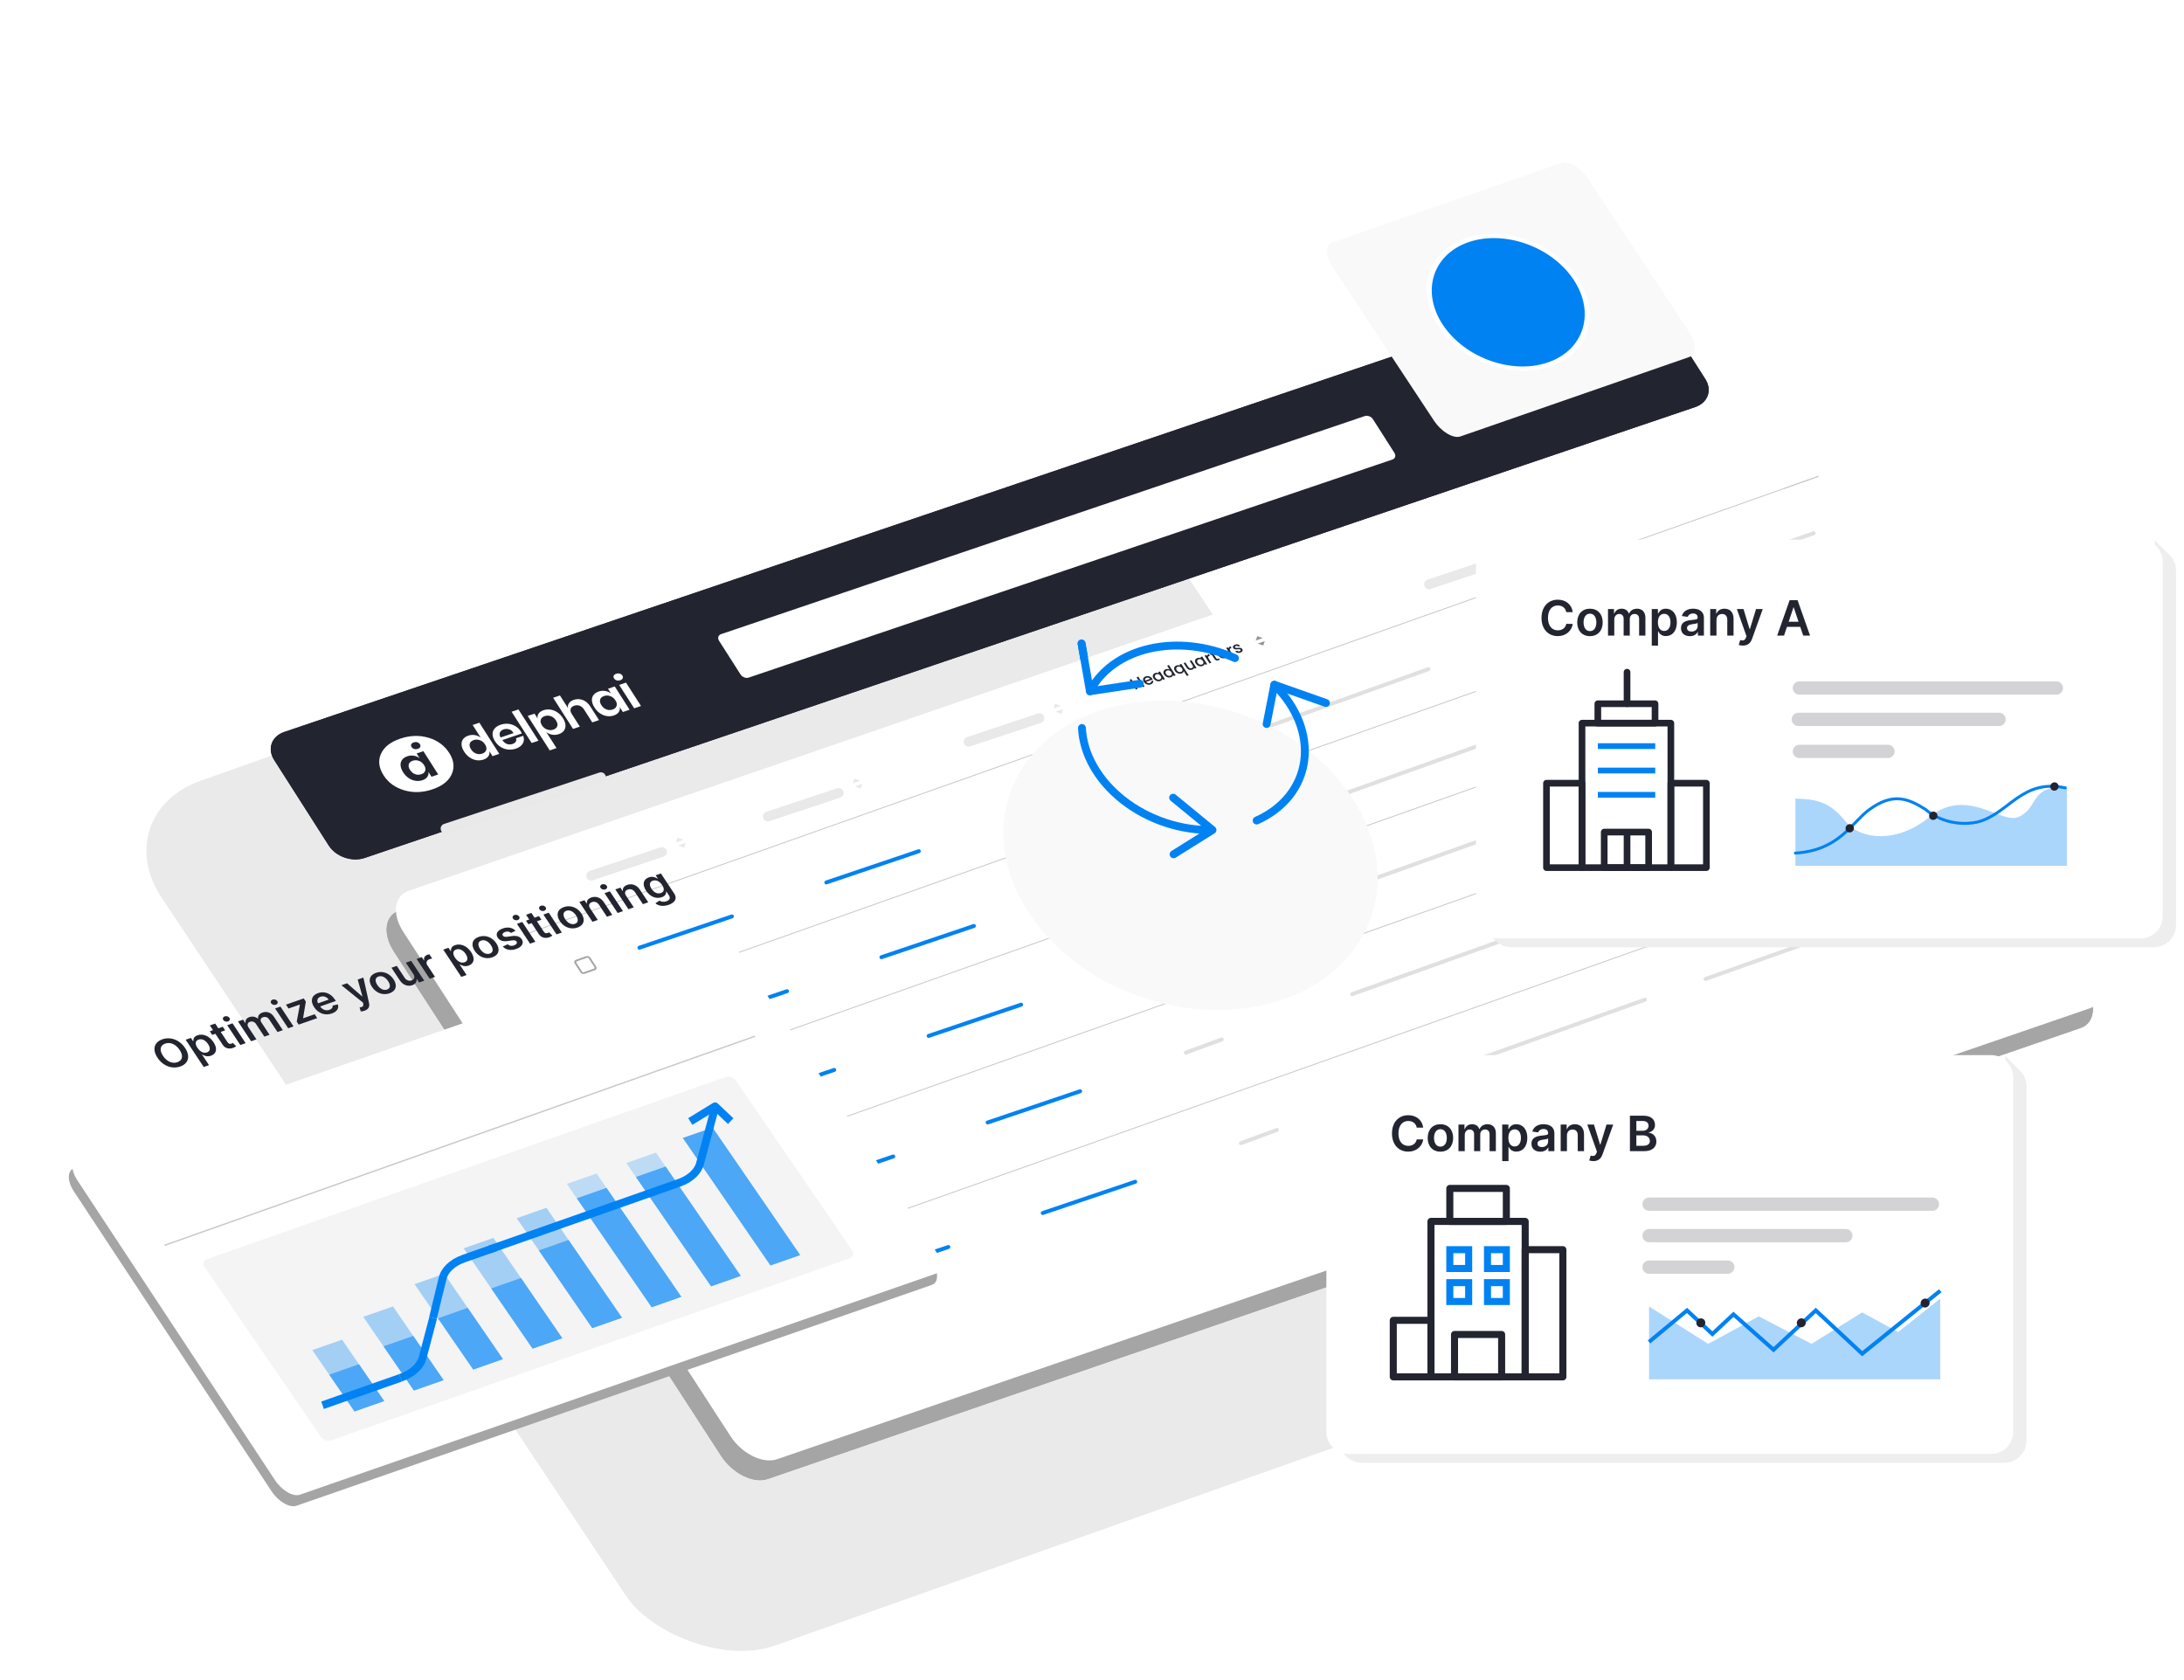 <svg width="555" height="427" viewBox="0 0 555 427" fill="none" xmlns="http://www.w3.org/2000/svg">
<rect opacity="0.05" width="270.338" height="263.736" rx="25.387" transform="matrix(0.943 -0.334 0.554 0.833 26.98 206.905)" fill="#222530"/>
<g filter="url(#filter0_d)">
<path d="M430.793 77.466L92.663 192.047C89.442 193.139 85.359 191.729 83.555 188.903L69.66 167.133C67.857 164.307 69.008 161.124 72.23 160.032L410.359 45.451C413.587 44.357 417.663 45.769 419.467 48.595L433.362 70.365C435.166 73.191 434.014 76.374 430.793 77.466Z" fill="#222530"/>
<path fill-rule="evenodd" clip-rule="evenodd" d="M104.595 163.866C104.744 164.099 104.963 164.261 105.258 164.349C105.554 164.438 105.853 164.424 106.17 164.317C106.486 164.21 106.697 164.044 106.791 163.829C106.888 163.608 106.86 163.381 106.711 163.148C106.555 162.904 106.336 162.742 106.041 162.653C105.745 162.564 105.446 162.578 105.129 162.686C104.813 162.793 104.609 162.957 104.508 163.173C104.407 163.39 104.44 163.622 104.595 163.866ZM97.478 171.045C98.657 172.893 100.4 174.165 102.707 174.847C105.008 175.531 107.414 175.45 109.904 174.606C112.399 173.759 114.031 172.476 114.793 170.747C115.558 169.023 115.357 167.234 114.175 165.381C112.961 163.478 111.201 162.178 108.894 161.496C106.593 160.812 104.186 160.893 101.697 161.737C99.201 162.584 97.573 163.872 96.808 165.596C96.04 167.328 96.265 169.142 97.478 171.045ZM107.767 168.453C108.1 168.974 108.194 169.448 108.053 169.868C107.915 170.292 107.584 170.594 107.064 170.77C106.526 170.952 106 170.949 105.482 170.753C104.964 170.558 104.534 170.197 104.195 169.665C103.855 169.132 103.751 168.654 103.879 168.239C104.007 167.825 104.339 167.523 104.877 167.34C105.397 167.164 105.927 167.174 106.461 167.37C106.994 167.567 107.431 167.925 107.767 168.453ZM111.367 170.836L107.591 164.915L105.881 165.495L106.663 166.721C106.237 166.38 105.744 166.162 105.19 166.067C104.636 165.971 104.07 166.015 103.5 166.208C102.93 166.401 102.495 166.698 102.191 167.091C101.891 167.49 101.759 167.96 101.793 168.508C101.833 169.055 102.044 169.638 102.44 170.26C102.836 170.881 103.306 171.377 103.86 171.749C104.407 172.124 104.991 172.351 105.603 172.44C106.214 172.53 106.802 172.472 107.372 172.279C107.942 172.085 108.355 171.803 108.605 171.422C108.858 171.046 108.948 170.63 108.864 170.173L109.653 171.41L111.363 170.83L111.367 170.836Z" fill="white"/>
<path fill-rule="evenodd" clip-rule="evenodd" d="M123.269 163.208C123.603 163.73 123.697 164.205 123.556 164.624C123.418 165.049 123.085 165.351 122.565 165.527C122.025 165.71 121.498 165.707 120.979 165.511C120.46 165.315 120.029 164.954 119.689 164.421C119.348 163.887 119.244 163.409 119.373 162.994C119.501 162.579 119.834 162.277 120.373 162.094C120.894 161.918 121.425 161.927 121.96 162.124C122.501 162.319 122.932 162.68 123.269 163.208ZM126.877 165.593L121.823 157.677L120.109 158.257L122.166 161.48C121.733 161.14 121.239 160.922 120.684 160.827C120.128 160.731 119.568 160.772 118.997 160.966C118.425 161.159 117.989 161.456 117.685 161.85C117.384 162.249 117.252 162.719 117.292 163.267C117.332 163.814 117.543 164.398 117.94 165.02C118.337 165.642 118.808 166.138 119.363 166.511C119.911 166.886 120.497 167.114 121.103 167.205C121.716 167.295 122.305 167.237 122.876 167.044C123.448 166.85 123.862 166.568 124.106 166.188C124.36 165.811 124.443 165.398 124.372 164.935L125.163 166.174L126.877 165.593Z" fill="white"/>
<path fill-rule="evenodd" clip-rule="evenodd" d="M130.502 160.313L127.218 161.427C126.941 160.933 126.885 160.507 127.043 160.149C127.2 159.792 127.516 159.537 127.978 159.38C128.435 159.225 128.9 159.216 129.37 159.36C129.836 159.499 130.216 159.816 130.502 160.313ZM132.335 159.874C131.988 159.33 131.54 158.894 130.998 158.565C130.456 158.235 129.857 158.033 129.2 157.959C128.544 157.885 127.886 157.966 127.22 158.192C126.561 158.415 126.056 158.735 125.695 159.148C125.337 159.566 125.161 160.052 125.169 160.609C125.178 161.167 125.382 161.753 125.779 162.374C126.175 162.996 126.658 163.487 127.234 163.846C127.81 164.205 128.432 164.419 129.105 164.495C129.775 164.565 130.436 164.489 131.095 164.266C131.66 164.074 132.107 163.808 132.452 163.468C132.798 163.127 133.006 162.74 133.089 162.313C133.171 161.887 133.124 161.45 132.957 161.007L131.138 161.624C131.249 161.944 131.23 162.228 131.073 162.49C130.917 162.753 130.64 162.948 130.241 163.083C129.791 163.236 129.339 163.24 128.881 163.092C128.418 162.945 128.011 162.61 127.649 162.091L132.607 160.41C132.521 160.203 132.43 160.024 132.335 159.874Z" fill="white"/>
<path fill-rule="evenodd" clip-rule="evenodd" d="M135.102 162.827L136.843 162.241L131.75 154.305L130.009 154.891L135.102 162.827Z" fill="white"/>
<path fill-rule="evenodd" clip-rule="evenodd" d="M141.3 157.121C141.641 157.655 141.745 158.133 141.613 158.543C141.484 158.958 141.148 159.255 140.608 159.438C140.087 159.614 139.556 159.605 139.021 159.408C138.485 159.21 138.048 158.852 137.718 158.335C137.38 157.807 137.286 157.332 137.424 156.907C137.562 156.482 137.894 156.18 138.415 156.003C138.955 155.821 139.486 155.83 140.005 156.026C140.531 156.219 140.959 156.588 141.3 157.121ZM143.053 156.528C142.656 155.905 142.184 155.409 141.629 155.036C141.081 154.661 140.495 154.434 139.882 154.344C139.268 154.254 138.679 154.312 138.108 154.506C137.536 154.699 137.121 154.982 136.874 155.356C136.616 155.727 136.536 156.146 136.617 156.599L135.833 155.371L134.105 155.956L139.694 164.708L141.421 164.123L138.824 160.055C139.251 160.397 139.739 160.617 140.298 160.719C140.857 160.82 141.418 160.779 141.99 160.585C142.561 160.391 142.998 160.095 143.303 159.701C143.604 159.301 143.736 158.831 143.702 158.281C143.668 157.732 143.45 157.15 143.053 156.528Z" fill="white"/>
<path fill-rule="evenodd" clip-rule="evenodd" d="M145.818 151.869C145.278 152.052 144.873 152.324 144.612 152.69C144.341 153.052 144.251 153.468 144.322 153.93L142.293 150.752L140.566 151.337L145.621 159.255L147.348 158.67L145.341 155.525C145.007 155.002 144.898 154.553 145.012 154.176C145.127 153.799 145.432 153.527 145.921 153.361C146.404 153.198 146.86 153.199 147.306 153.365C147.752 153.532 148.12 153.853 148.418 154.32L150.507 157.593L152.222 157.012L150.022 153.567C149.504 152.756 148.865 152.202 148.114 151.909C147.367 151.621 146.599 151.604 145.818 151.869Z" fill="white"/>
<path fill-rule="evenodd" clip-rule="evenodd" d="M156.398 152.004C156.73 152.525 156.825 153 156.684 153.419C156.546 153.844 156.214 154.145 155.695 154.322C155.156 154.504 154.629 154.501 154.111 154.305C153.593 154.109 153.163 153.749 152.823 153.216C152.483 152.683 152.379 152.205 152.507 151.79C152.636 151.375 152.967 151.074 153.506 150.891C154.026 150.715 154.556 150.724 155.09 150.921C155.624 151.118 156.061 151.476 156.398 152.004ZM160 154.388L156.222 148.465L154.51 149.045L155.293 150.272C154.867 149.93 154.373 149.713 153.819 149.617C153.265 149.521 152.699 149.565 152.128 149.758C151.558 149.952 151.122 150.248 150.818 150.641C150.518 151.04 150.386 151.51 150.42 152.059C150.46 152.606 150.671 153.19 151.067 153.811C151.464 154.433 151.934 154.929 152.488 155.301C153.035 155.676 153.62 155.903 154.232 155.993C154.844 156.082 155.432 156.025 156.002 155.831C156.572 155.638 156.986 155.356 157.236 154.974C157.489 154.597 157.579 154.182 157.495 153.724L158.285 154.962L159.996 154.382L160 154.388Z" fill="white"/>
<path fill-rule="evenodd" clip-rule="evenodd" d="M156.046 146.427C156.195 146.66 156.414 146.822 156.709 146.911C157.005 146.999 157.304 146.986 157.621 146.878C157.937 146.771 158.148 146.605 158.242 146.391C158.339 146.169 158.31 145.942 158.162 145.709C158.006 145.465 157.787 145.303 157.492 145.214C157.196 145.125 156.897 145.139 156.58 145.247C156.264 145.354 156.06 145.518 155.959 145.734C155.858 145.951 155.89 146.183 156.046 146.427Z" fill="white"/>
<path fill-rule="evenodd" clip-rule="evenodd" d="M161.151 154.014L162.889 153.428L159.081 147.487L157.343 148.073L161.151 154.014Z" fill="white"/>
<path d="M353.864 90.792L190.256 146.216C189.552 146.455 188.618 146.087 188.178 145.397L182.733 136.868C182.293 136.178 182.509 135.421 183.213 135.182L346.827 79.756C347.531 79.518 348.464 79.886 348.905 80.576L354.352 89.11C354.784 89.796 354.568 90.554 353.864 90.792Z" fill="white"/>
</g>
<g filter="url(#filter1_d)">
<path d="M528.691 235.269L195.121 349.843C191.482 351.093 186.17 348.473 183.265 343.995L100.096 215.816C97.19 211.338 97.785 206.689 101.424 205.439L434.994 90.865C438.633 89.615 443.945 92.235 446.85 96.713L530.019 224.892C532.925 229.37 532.33 234.019 528.691 235.269Z" fill="#A5A5A5"/>
<path d="M531.063 230.256L197.493 344.83C193.854 346.08 188.542 343.46 185.637 338.982L102.468 210.803C99.562 206.324 100.157 201.676 103.796 200.426L437.367 85.852C441.006 84.602 446.317 87.222 449.223 91.7L532.392 219.879C535.297 224.357 534.702 229.006 531.063 230.256Z" fill="white"/>
</g>
<path d="M113.232 210.558L152.704 197.5" stroke="#E9E9EA" stroke-width="2.5" stroke-miterlimit="10" stroke-linecap="round" stroke-linejoin="round"/>
<path d="M172.348 214.852L173.844 215.387L174.21 214.197L172.348 214.852Z" fill="#E9E9EA"/>
<path d="M173.69 213.389L172.194 212.853L171.828 214.044L173.69 213.389Z" fill="#E9E9EA"/>
<path d="M150.232 222.5L168.232 216.5" stroke="#E9E9EA" stroke-width="2.5" stroke-miterlimit="10" stroke-linecap="round" stroke-linejoin="round"/>
<path d="M217.255 199.836L218.75 200.371L219.117 199.181L217.255 199.836Z" fill="#E9E9EA"/>
<path d="M218.595 198.373L217.1 197.837L216.733 199.028L218.595 198.373Z" fill="#E9E9EA"/>
<path d="M195.138 207.484L213.138 201.484" stroke="#E9E9EA" stroke-width="2.5" stroke-miterlimit="10" stroke-linecap="round" stroke-linejoin="round"/>
<path d="M268.255 180.836L269.75 181.371L270.117 180.18L268.255 180.836Z" fill="#E9E9EA"/>
<path d="M269.595 179.373L268.1 178.837L267.733 180.028L269.595 179.373Z" fill="#E9E9EA"/>
<path d="M246.138 188.484L264.138 182.484" stroke="#E9E9EA" stroke-width="2.5" stroke-miterlimit="10" stroke-linecap="round" stroke-linejoin="round"/>
<path d="M363.139 148.484L381.139 142.484" stroke="#E9E9EA" stroke-width="2.5" stroke-miterlimit="10" stroke-linecap="round" stroke-linejoin="round"/>
<path d="M289.263 171.952L290.863 174.427L290.407 174.588L289.707 173.506L288.399 173.97L289.099 175.053L288.643 175.214L287.043 172.74L287.499 172.578L288.185 173.639L289.493 173.175L288.807 172.114L289.263 171.952ZM292.817 172.468C292.865 172.542 292.903 172.61 292.93 172.673L291.246 173.271C291.361 173.422 291.508 173.525 291.686 173.578C291.865 173.632 292.04 173.628 292.211 173.568C292.456 173.48 292.57 173.328 292.553 173.109L293.045 172.934C293.095 173.138 293.07 173.33 292.969 173.508C292.869 173.684 292.69 173.818 292.432 173.909C292.221 173.984 292.005 174.01 291.783 173.986C291.562 173.959 291.355 173.887 291.161 173.769C290.968 173.648 290.806 173.487 290.676 173.285C290.545 173.083 290.476 172.89 290.469 172.706C290.462 172.519 290.515 172.354 290.626 172.212C290.741 172.07 290.906 171.96 291.122 171.883C291.33 171.81 291.541 171.784 291.756 171.807C291.971 171.83 292.171 171.899 292.357 172.014C292.541 172.127 292.695 172.278 292.817 172.468ZM292.259 172.509C292.159 172.36 292.022 172.261 291.846 172.213C291.67 172.164 291.496 172.171 291.323 172.232C291.165 172.288 291.06 172.381 291.006 172.511C290.951 172.639 290.962 172.782 291.039 172.942L292.259 172.509ZM293.139 172.402C293.012 172.205 292.945 172.014 292.937 171.83C292.932 171.645 292.982 171.483 293.085 171.344C293.19 171.202 293.338 171.097 293.53 171.029C293.704 170.967 293.874 170.945 294.042 170.961C294.211 170.974 294.363 171.012 294.499 171.075L294.315 170.79L294.775 170.626L296.043 172.588L295.583 172.751L295.395 172.46C295.377 172.58 295.322 172.694 295.228 172.803C295.135 172.912 295.003 172.997 294.832 173.057C294.643 173.125 294.442 173.143 294.229 173.114C294.015 173.082 293.812 173.005 293.618 172.884C293.427 172.76 293.267 172.599 293.139 172.402ZM294.948 171.769C294.86 171.633 294.752 171.527 294.624 171.45C294.498 171.372 294.368 171.325 294.233 171.309C294.098 171.293 293.971 171.306 293.854 171.347C293.737 171.389 293.644 171.454 293.577 171.542C293.508 171.628 293.473 171.732 293.474 171.854C293.475 171.973 293.52 172.1 293.607 172.236C293.695 172.371 293.802 172.479 293.93 172.559C294.06 172.638 294.193 172.687 294.33 172.706C294.467 172.721 294.594 172.709 294.708 172.668C294.826 172.626 294.918 172.562 294.986 172.473C295.053 172.385 295.085 172.28 295.082 172.159C295.08 172.034 295.035 171.904 294.948 171.769ZM295.85 171.44C295.723 171.243 295.655 171.052 295.648 170.868C295.643 170.683 295.692 170.521 295.796 170.382C295.901 170.24 296.05 170.134 296.245 170.065C296.389 170.014 296.549 169.993 296.724 170C296.901 170.005 297.06 170.039 297.203 170.102L296.59 169.155L297.05 168.992L298.754 171.626L298.294 171.79L298.103 171.494C298.09 171.615 298.036 171.731 297.943 171.84C297.852 171.948 297.721 172.032 297.551 172.093C297.359 172.161 297.155 172.181 296.94 172.152C296.726 172.12 296.522 172.043 296.329 171.922C296.137 171.798 295.978 171.637 295.85 171.44ZM297.659 170.807C297.571 170.672 297.463 170.565 297.335 170.488C297.209 170.411 297.079 170.363 296.943 170.347C296.808 170.331 296.682 170.344 296.565 170.385C296.447 170.427 296.355 170.492 296.287 170.58C296.218 170.666 296.184 170.77 296.185 170.892C296.186 171.011 296.231 171.138 296.318 171.274C296.406 171.409 296.513 171.517 296.64 171.597C296.77 171.677 296.904 171.726 297.04 171.744C297.178 171.759 297.304 171.747 297.419 171.706C297.536 171.664 297.629 171.6 297.696 171.511C297.764 171.423 297.796 171.318 297.793 171.197C297.791 171.072 297.746 170.942 297.659 170.807ZM298.561 170.478C298.434 170.281 298.366 170.09 298.358 169.906C298.354 169.721 298.403 169.559 298.507 169.42C298.611 169.278 298.761 169.173 298.956 169.103C299.126 169.043 299.297 169.02 299.467 169.036C299.641 169.05 299.792 169.088 299.92 169.151L299.736 168.866L300.196 168.703L302.068 171.597L301.608 171.76L300.821 170.543C300.805 170.656 300.75 170.768 300.654 170.878C300.558 170.988 300.423 171.073 300.25 171.135C300.06 171.202 299.859 171.221 299.647 171.191C299.435 171.158 299.233 171.081 299.04 170.96C298.848 170.836 298.688 170.675 298.561 170.478ZM300.369 169.845C300.282 169.71 300.174 169.603 300.045 169.526C299.92 169.449 299.789 169.401 299.654 169.385C299.519 169.369 299.393 169.382 299.276 169.423C299.158 169.465 299.066 169.53 298.998 169.618C298.929 169.704 298.895 169.808 298.895 169.93C298.897 170.049 298.941 170.177 299.029 170.312C299.116 170.447 299.224 170.555 299.351 170.635C299.481 170.715 299.614 170.764 299.751 170.782C299.889 170.798 300.015 170.785 300.13 170.744C300.247 170.703 300.339 170.638 300.407 170.549C300.475 170.461 300.507 170.356 300.504 170.235C300.502 170.11 300.457 169.98 300.369 169.845ZM302.791 167.782L304.059 169.744L303.603 169.905L303.454 169.674C303.434 169.78 303.381 169.878 303.294 169.967C303.209 170.053 303.101 170.119 302.97 170.165C302.797 170.227 302.62 170.25 302.44 170.235C302.262 170.219 302.093 170.163 301.932 170.065C301.773 169.967 301.636 169.829 301.521 169.651L300.775 168.497L301.227 168.337L301.934 169.43C302.047 169.605 302.184 169.723 302.344 169.783C302.503 169.841 302.667 169.839 302.838 169.779C303.009 169.718 303.113 169.624 303.152 169.496C303.192 169.366 303.155 169.212 303.042 169.037L302.335 167.944L302.791 167.782ZM303.869 168.594C303.742 168.397 303.674 168.207 303.667 168.023C303.662 167.838 303.711 167.676 303.815 167.537C303.919 167.394 304.068 167.289 304.26 167.221C304.433 167.16 304.604 167.137 304.772 167.153C304.941 167.166 305.093 167.204 305.229 167.267L305.044 166.982L305.504 166.819L306.773 168.781L306.313 168.944L306.124 168.652C306.107 168.772 306.051 168.886 305.958 168.996C305.864 169.105 305.732 169.189 305.562 169.25C305.372 169.317 305.171 169.336 304.959 169.306C304.745 169.274 304.541 169.198 304.348 169.076C304.156 168.952 303.996 168.791 303.869 168.594ZM305.678 167.961C305.59 167.826 305.482 167.72 305.354 167.643C305.228 167.565 305.097 167.518 304.962 167.502C304.827 167.485 304.701 167.498 304.584 167.54C304.466 167.581 304.374 167.646 304.306 167.734C304.237 167.82 304.203 167.924 304.203 168.047C304.205 168.166 304.25 168.293 304.337 168.428C304.425 168.563 304.532 168.671 304.659 168.752C304.789 168.831 304.923 168.88 305.059 168.899C305.197 168.914 305.323 168.901 305.438 168.86C305.555 168.819 305.648 168.754 305.715 168.666C305.783 168.578 305.815 168.473 305.812 168.351C305.81 168.227 305.765 168.097 305.678 167.961ZM306.743 166.729C306.746 166.606 306.784 166.498 306.858 166.404C306.933 166.308 307.047 166.232 307.198 166.178L307.47 166.598L307.354 166.64C307.176 166.703 307.066 166.792 307.024 166.905C306.986 167.018 307.031 167.174 307.16 167.374L307.828 168.406L307.372 168.568L306.103 166.606L306.559 166.445L306.743 166.729ZM308.384 166.204L309.087 167.29C309.134 167.363 309.187 167.41 309.246 167.43C309.306 167.447 309.383 167.439 309.476 167.406L309.756 167.306L309.975 167.644L309.615 167.772C309.409 167.845 309.224 167.858 309.06 167.812C308.895 167.765 308.751 167.645 308.627 167.453L307.924 166.367L307.664 166.459L307.45 166.128L307.71 166.036L307.395 165.548L307.855 165.385L308.17 165.873L308.706 165.683L308.92 166.014L308.384 166.204ZM311.749 165.75C311.797 165.823 311.835 165.892 311.862 165.955L310.179 166.552C310.293 166.704 310.44 166.807 310.619 166.86C310.797 166.913 310.972 166.91 311.143 166.849C311.388 166.762 311.502 166.609 311.485 166.391L311.977 166.216C312.027 166.42 312.002 166.611 311.901 166.79C311.801 166.966 311.622 167.099 311.364 167.191C311.153 167.266 310.937 167.291 310.715 167.268C310.495 167.241 310.287 167.169 310.093 167.051C309.9 166.93 309.738 166.768 309.608 166.567C309.477 166.365 309.408 166.172 309.401 165.988C309.394 165.8 309.447 165.636 309.558 165.494C309.673 165.351 309.838 165.242 310.054 165.165C310.262 165.091 310.473 165.066 310.688 165.089C310.903 165.112 311.103 165.181 311.289 165.296C311.473 165.408 311.627 165.56 311.749 165.75ZM311.191 165.79C311.091 165.642 310.954 165.543 310.778 165.495C310.603 165.446 310.428 165.453 310.255 165.514C310.097 165.57 309.992 165.663 309.938 165.793C309.883 165.92 309.894 166.064 309.971 166.223L311.191 165.79ZM312.235 164.781C312.237 164.657 312.276 164.549 312.35 164.455C312.425 164.359 312.538 164.283 312.69 164.23L312.962 164.65L312.846 164.691C312.667 164.754 312.557 164.843 312.516 164.957C312.478 165.069 312.523 165.226 312.652 165.425L313.319 166.458L312.864 166.619L311.595 164.658L312.051 164.496L312.235 164.781ZM315.219 165.823C315.046 165.884 314.872 165.912 314.698 165.907C314.525 165.898 314.368 165.861 314.227 165.794C314.084 165.725 313.972 165.632 313.89 165.515L314.361 165.348C314.423 165.428 314.512 165.483 314.629 165.511C314.747 165.536 314.868 165.527 314.99 165.484C315.118 165.438 315.203 165.382 315.245 165.315C315.288 165.244 315.287 165.174 315.242 165.105C315.195 165.032 315.119 164.991 315.016 164.984C314.916 164.976 314.767 164.981 314.568 164.999C314.377 165.017 314.217 165.026 314.088 165.025C313.96 165.024 313.832 164.998 313.704 164.947C313.578 164.895 313.474 164.805 313.391 164.677C313.324 164.572 313.297 164.465 313.311 164.355C313.324 164.243 313.378 164.139 313.474 164.043C313.572 163.947 313.705 163.869 313.873 163.81C314.124 163.721 314.362 163.706 314.588 163.766C314.815 163.823 314.996 163.947 315.133 164.138L314.677 164.299C314.612 164.214 314.527 164.159 314.421 164.132C314.315 164.105 314.201 164.114 314.078 164.157C313.958 164.2 313.879 164.253 313.841 164.316C313.804 164.379 313.806 164.443 313.849 164.51C313.883 164.562 313.933 164.598 313.998 164.619C314.064 164.639 314.134 164.649 314.209 164.649C314.283 164.646 314.39 164.639 314.53 164.627C314.714 164.608 314.87 164.601 314.998 164.606C315.126 164.607 315.252 164.632 315.376 164.681C315.5 164.731 315.604 164.818 315.688 164.943C315.76 165.055 315.79 165.167 315.777 165.279C315.765 165.391 315.711 165.495 315.615 165.59C315.522 165.685 315.39 165.762 315.219 165.823Z" fill="#222530"/>
<path d="M319.623 163.555L321.016 164.019L321.407 162.911L319.623 163.555Z" fill="#939393"/>
<path d="M320.886 162.124L319.492 161.66L319.102 162.768L320.886 162.124Z" fill="#939393"/>
<path d="M149.172 243.377C149.32 243.324 149.509 243.387 149.593 243.517L151.066 245.797C151.15 245.927 151.097 246.076 150.949 246.129L148.347 247.052C148.199 247.105 148.009 247.042 147.925 246.912L146.452 244.632C146.368 244.502 146.421 244.353 146.569 244.3L149.172 243.377ZM148.918 242.984L146.315 243.907C145.92 244.047 145.78 244.445 146.004 244.791L147.476 247.071C147.7 247.417 148.206 247.585 148.601 247.445L151.203 246.522C151.598 246.382 151.738 245.984 151.515 245.638L150.042 243.358C149.818 243.012 149.313 242.844 148.918 242.984Z" fill="#A5A5A5"/>
<path d="M260.348 206.492L269.463 203.134" stroke="#E0E0E0" stroke-miterlimit="10" stroke-linecap="round" stroke-linejoin="round"/>
<path d="M302.629 191.622L363.001 170.037" stroke="#E0E0E0" stroke-miterlimit="10" stroke-linecap="round" stroke-linejoin="round"/>
<path d="M378.419 164.76L460.854 135.5" stroke="#E0E0E0" stroke-miterlimit="10" stroke-linecap="round" stroke-linejoin="round"/>
<path d="M162.495 240.817L185.998 232.874M209.983 224.24L233.487 216.298" stroke="#0082F3" stroke-miterlimit="10" stroke-linecap="round" stroke-linejoin="round"/>
<path d="M133.075 237.551L462.125 121.028" stroke="#C9C9C9" stroke-width="0.236" stroke-miterlimit="10"/>
<path d="M161.814 262.726C161.962 262.674 162.152 262.737 162.235 262.867L163.708 265.147C163.792 265.277 163.74 265.426 163.591 265.478L160.989 266.402C160.841 266.454 160.651 266.391 160.567 266.262L159.094 263.981C159.011 263.852 159.063 263.703 159.211 263.65L161.814 262.726ZM161.56 262.333L158.957 263.257C158.562 263.397 158.422 263.795 158.646 264.141L160.119 266.421C160.342 266.767 160.848 266.935 161.243 266.795L163.845 265.871C164.24 265.731 164.381 265.334 164.157 264.988L162.684 262.708C162.461 262.362 161.955 262.193 161.56 262.333Z" fill="#A5A5A5"/>
<path d="M274.348 225.492L283.463 222.134" stroke="#E0E0E0" stroke-miterlimit="10" stroke-linecap="round" stroke-linejoin="round"/>
<path d="M316.629 210.622L377 189.037" stroke="#E0E0E0" stroke-miterlimit="10" stroke-linecap="round" stroke-linejoin="round"/>
<path d="M392.418 183.76L474.853 154.5" stroke="#E0E0E0" stroke-miterlimit="10" stroke-linecap="round" stroke-linejoin="round"/>
<path d="M176.494 259.817L199.998 251.874M223.983 243.24L247.486 235.298" stroke="#0082F3" stroke-miterlimit="10" stroke-linecap="round" stroke-linejoin="round"/>
<path d="M145.718 256.901L474.768 140.378" stroke="#C9C9C9" stroke-width="0.236" stroke-miterlimit="10"/>
<path d="M174.715 282.471C174.863 282.419 175.053 282.482 175.136 282.612L176.609 284.892C176.693 285.022 176.64 285.171 176.492 285.223L173.89 286.147C173.742 286.2 173.552 286.136 173.468 286.007L171.995 283.727C171.911 283.597 171.964 283.448 172.112 283.395L174.715 282.471ZM174.461 282.078L171.858 283.002C171.463 283.142 171.323 283.54 171.546 283.886L173.019 286.166C173.243 286.512 173.749 286.68 174.144 286.54L176.746 285.616C177.141 285.476 177.281 285.079 177.058 284.733L175.585 282.453C175.362 282.107 174.856 281.938 174.461 282.078Z" fill="#A5A5A5"/>
<path d="M286.348 245.492L295.463 242.134" stroke="#E0E0E0" stroke-miterlimit="10" stroke-linecap="round" stroke-linejoin="round"/>
<path d="M328.629 230.622L389 209.036" stroke="#E0E0E0" stroke-miterlimit="10" stroke-linecap="round" stroke-linejoin="round"/>
<path d="M404.418 203.76L486.853 174.5" stroke="#E0E0E0" stroke-miterlimit="10" stroke-linecap="round" stroke-linejoin="round"/>
<path d="M188.494 279.816L211.998 271.874M235.983 263.24L259.486 255.297" stroke="#0082F3" stroke-miterlimit="10" stroke-linecap="round" stroke-linejoin="round"/>
<path d="M189.34 304.853C189.488 304.801 189.678 304.864 189.762 304.994L191.235 307.274C191.319 307.404 191.266 307.553 191.118 307.605L188.515 308.529C188.367 308.581 188.177 308.518 188.094 308.388L186.621 306.108C186.537 305.979 186.589 305.83 186.738 305.777L189.34 304.853ZM189.086 304.46L186.484 305.384C186.089 305.524 185.948 305.922 186.172 306.268L187.645 308.548C187.868 308.894 188.374 309.062 188.769 308.922L191.372 307.998C191.767 307.858 191.907 307.461 191.683 307.115L190.21 304.834C189.987 304.489 189.481 304.32 189.086 304.46Z" fill="#A5A5A5"/>
<path d="M158.619 276.646L487.669 160.122" stroke="#C9C9C9" stroke-width="0.236" stroke-miterlimit="10"/>
<path d="M172.986 298.634L502.037 182.111" stroke="#C9C9C9" stroke-width="0.236" stroke-miterlimit="10"/>
<path d="M204.388 327.885C204.537 327.832 204.726 327.895 204.81 328.025L206.283 330.305C206.367 330.435 206.314 330.584 206.166 330.637L203.564 331.56C203.416 331.613 203.226 331.55 203.142 331.42L201.669 329.14C201.585 329.01 201.638 328.861 201.786 328.808L204.388 327.885ZM204.134 327.491L201.532 328.415C201.137 328.555 200.997 328.953 201.22 329.299L202.693 331.579C202.917 331.925 203.423 332.093 203.818 331.953L206.42 331.03C206.815 330.89 206.955 330.492 206.732 330.146L205.259 327.866C205.035 327.52 204.529 327.351 204.134 327.491Z" fill="#A5A5A5"/>
<path d="M315.349 290.492L324.464 287.134" stroke="#E0E0E0" stroke-miterlimit="10" stroke-linecap="round" stroke-linejoin="round"/>
<path d="M357.63 275.622L418.002 254.036" stroke="#E0E0E0" stroke-miterlimit="10" stroke-linecap="round" stroke-linejoin="round"/>
<path d="M433.42 248.76L515.855 219.499" stroke="#E0E0E0" stroke-miterlimit="10" stroke-linecap="round" stroke-linejoin="round"/>
<path d="M217.496 324.817L240.999 316.874M264.984 308.24L288.488 300.298" stroke="#0082F3" stroke-miterlimit="10" stroke-linecap="round" stroke-linejoin="round"/>
<path d="M188.291 322.059L517.342 205.536" stroke="#C9C9C9" stroke-width="0.236" stroke-miterlimit="10"/>
<path d="M301.347 267.492L310.462 264.134" stroke="#E0E0E0" stroke-miterlimit="10" stroke-linecap="round" stroke-linejoin="round"/>
<path d="M343.628 252.622L404 231.036" stroke="#E0E0E0" stroke-miterlimit="10" stroke-linecap="round" stroke-linejoin="round"/>
<path d="M419.418 225.76L501.853 196.5" stroke="#E0E0E0" stroke-miterlimit="10" stroke-linecap="round" stroke-linejoin="round"/>
<path d="M203.494 301.817L226.997 293.874M250.982 285.24L274.486 277.298" stroke="#0082F3" stroke-miterlimit="10" stroke-linecap="round" stroke-linejoin="round"/>
<g filter="url(#filter2_d)">
<circle r="43.616" transform="matrix(0.943 -0.334 0.547 0.837 302.519 186.879)" fill="#F9F9F9"/>
</g>
<path d="M274.844 163.521L276.969 175.658L289.647 173.743" stroke="#0082F3" stroke-width="2" stroke-miterlimit="10" stroke-linecap="round" stroke-linejoin="round"/>
<path d="M336.954 178.638L323.834 174.007L321.872 183.979" stroke="#0082F3" stroke-width="2" stroke-miterlimit="10" stroke-linecap="round" stroke-linejoin="round"/>
<path d="M298.236 217.089L308.12 210.906M308.12 210.906L298.119 202.698M308.12 210.906C304.143 210.991 300.065 210.361 296.158 209.061C292.251 207.761 288.605 205.819 285.465 203.366C282.324 200.913 279.761 198.006 277.947 194.837C276.133 191.669 275.109 188.313 274.944 184.994" stroke="#0082F3" stroke-width="2" stroke-miterlimit="10" stroke-linecap="round" stroke-linejoin="round"/>
<path d="M323.833 174.006C326.645 176.777 328.78 179.935 330.093 183.264C331.405 186.592 331.863 190.013 331.436 193.29C331.009 196.568 329.706 199.624 327.618 202.251C325.529 204.877 322.704 207.011 319.337 208.506" stroke="#0082F3" stroke-width="2" stroke-miterlimit="10" stroke-linecap="round" stroke-linejoin="round"/>
<path d="M276.969 175.658C279.773 170.293 285.231 166.392 292.142 164.813C299.053 163.234 306.853 164.106 313.826 167.237" stroke="#0082F3" stroke-width="2" stroke-miterlimit="10" stroke-linecap="round" stroke-linejoin="round"/>
<rect opacity="0.05" width="270.338" height="263.736" rx="25.387" transform="matrix(0.943 -0.334 0.554 0.833 26.98 206.905)" fill="#222530"/>
<g filter="url(#filter3_d)">
<path d="M430.793 77.466L92.663 192.047C89.442 193.139 85.359 191.729 83.555 188.903L69.66 167.133C67.857 164.307 69.008 161.124 72.23 160.032L410.359 45.451C413.587 44.357 417.663 45.769 419.467 48.595L433.362 70.365C435.166 73.191 434.014 76.374 430.793 77.466Z" fill="#222530"/>
<path fill-rule="evenodd" clip-rule="evenodd" d="M104.595 163.866C104.744 164.099 104.963 164.261 105.258 164.349C105.554 164.438 105.853 164.424 106.17 164.317C106.486 164.21 106.697 164.044 106.791 163.829C106.888 163.608 106.86 163.381 106.711 163.148C106.555 162.904 106.336 162.742 106.041 162.653C105.745 162.564 105.446 162.578 105.129 162.686C104.813 162.793 104.609 162.957 104.508 163.173C104.407 163.39 104.44 163.622 104.595 163.866ZM97.478 171.045C98.657 172.893 100.4 174.165 102.707 174.847C105.008 175.531 107.414 175.45 109.904 174.606C112.399 173.759 114.031 172.476 114.793 170.747C115.558 169.023 115.357 167.234 114.175 165.381C112.961 163.478 111.201 162.178 108.894 161.496C106.593 160.812 104.186 160.893 101.697 161.737C99.201 162.584 97.573 163.872 96.808 165.596C96.04 167.328 96.265 169.142 97.478 171.045ZM107.767 168.453C108.1 168.974 108.194 169.448 108.053 169.868C107.915 170.292 107.584 170.594 107.064 170.77C106.526 170.952 106 170.949 105.482 170.753C104.964 170.558 104.534 170.197 104.195 169.665C103.855 169.132 103.751 168.654 103.879 168.239C104.007 167.825 104.339 167.523 104.877 167.34C105.397 167.164 105.927 167.174 106.461 167.37C106.994 167.567 107.431 167.925 107.767 168.453ZM111.367 170.836L107.591 164.915L105.881 165.495L106.663 166.721C106.237 166.38 105.744 166.162 105.19 166.067C104.636 165.971 104.07 166.015 103.5 166.208C102.93 166.401 102.495 166.698 102.191 167.091C101.891 167.49 101.759 167.96 101.793 168.508C101.833 169.055 102.044 169.638 102.44 170.26C102.836 170.881 103.306 171.377 103.86 171.749C104.407 172.124 104.991 172.351 105.603 172.44C106.214 172.53 106.802 172.472 107.372 172.279C107.942 172.085 108.355 171.803 108.605 171.422C108.858 171.046 108.948 170.63 108.864 170.173L109.653 171.41L111.363 170.83L111.367 170.836Z" fill="white"/>
<path fill-rule="evenodd" clip-rule="evenodd" d="M123.269 163.208C123.603 163.73 123.697 164.205 123.556 164.624C123.418 165.049 123.085 165.351 122.565 165.527C122.025 165.71 121.498 165.707 120.979 165.511C120.46 165.315 120.029 164.954 119.689 164.421C119.348 163.887 119.244 163.409 119.373 162.994C119.501 162.579 119.834 162.277 120.373 162.094C120.894 161.918 121.425 161.927 121.96 162.124C122.501 162.319 122.932 162.68 123.269 163.208ZM126.877 165.593L121.823 157.677L120.109 158.257L122.166 161.48C121.733 161.14 121.239 160.922 120.684 160.827C120.128 160.731 119.568 160.772 118.997 160.966C118.425 161.159 117.989 161.456 117.685 161.85C117.384 162.249 117.252 162.719 117.292 163.267C117.332 163.814 117.543 164.398 117.94 165.02C118.337 165.642 118.808 166.138 119.363 166.511C119.911 166.886 120.497 167.114 121.103 167.205C121.716 167.295 122.305 167.237 122.876 167.044C123.448 166.85 123.862 166.568 124.106 166.188C124.36 165.811 124.443 165.398 124.372 164.935L125.163 166.174L126.877 165.593Z" fill="white"/>
<path fill-rule="evenodd" clip-rule="evenodd" d="M130.502 160.313L127.218 161.427C126.941 160.933 126.885 160.507 127.043 160.149C127.2 159.792 127.516 159.537 127.978 159.38C128.435 159.225 128.9 159.216 129.37 159.36C129.836 159.499 130.216 159.816 130.502 160.313ZM132.335 159.874C131.988 159.33 131.54 158.894 130.998 158.565C130.456 158.235 129.857 158.033 129.2 157.959C128.544 157.885 127.886 157.966 127.22 158.192C126.561 158.415 126.056 158.735 125.695 159.148C125.337 159.566 125.161 160.052 125.169 160.609C125.178 161.167 125.382 161.753 125.779 162.374C126.175 162.996 126.658 163.487 127.234 163.846C127.81 164.205 128.432 164.419 129.105 164.495C129.775 164.565 130.436 164.489 131.095 164.266C131.66 164.074 132.107 163.808 132.452 163.468C132.798 163.127 133.006 162.74 133.089 162.313C133.171 161.887 133.124 161.45 132.957 161.007L131.138 161.624C131.249 161.944 131.23 162.228 131.073 162.49C130.917 162.753 130.64 162.948 130.241 163.083C129.791 163.236 129.339 163.24 128.881 163.092C128.418 162.945 128.011 162.61 127.649 162.091L132.607 160.41C132.521 160.203 132.43 160.024 132.335 159.874Z" fill="white"/>
<path fill-rule="evenodd" clip-rule="evenodd" d="M135.102 162.827L136.843 162.241L131.75 154.305L130.009 154.891L135.102 162.827Z" fill="white"/>
<path fill-rule="evenodd" clip-rule="evenodd" d="M141.3 157.121C141.641 157.655 141.745 158.133 141.613 158.543C141.484 158.958 141.148 159.255 140.608 159.438C140.087 159.614 139.556 159.605 139.021 159.408C138.485 159.21 138.048 158.852 137.718 158.335C137.38 157.807 137.286 157.332 137.424 156.907C137.562 156.482 137.894 156.18 138.415 156.003C138.955 155.821 139.486 155.83 140.005 156.026C140.531 156.219 140.959 156.588 141.3 157.121ZM143.053 156.528C142.656 155.905 142.184 155.409 141.629 155.036C141.081 154.661 140.495 154.434 139.882 154.344C139.268 154.254 138.679 154.312 138.108 154.506C137.536 154.699 137.121 154.982 136.874 155.356C136.616 155.727 136.536 156.146 136.617 156.599L135.833 155.371L134.105 155.956L139.694 164.708L141.421 164.123L138.824 160.055C139.251 160.397 139.739 160.617 140.298 160.719C140.857 160.82 141.418 160.779 141.99 160.585C142.561 160.391 142.998 160.095 143.303 159.701C143.604 159.301 143.736 158.831 143.702 158.281C143.668 157.732 143.45 157.15 143.053 156.528Z" fill="white"/>
<path fill-rule="evenodd" clip-rule="evenodd" d="M145.818 151.869C145.278 152.052 144.873 152.324 144.612 152.69C144.341 153.052 144.251 153.468 144.322 153.93L142.293 150.752L140.566 151.337L145.621 159.255L147.348 158.67L145.341 155.525C145.007 155.002 144.898 154.553 145.012 154.176C145.127 153.799 145.432 153.527 145.921 153.361C146.404 153.198 146.86 153.199 147.306 153.365C147.752 153.532 148.12 153.853 148.418 154.32L150.507 157.593L152.222 157.012L150.022 153.567C149.504 152.756 148.865 152.202 148.114 151.909C147.367 151.621 146.599 151.604 145.818 151.869Z" fill="white"/>
<path fill-rule="evenodd" clip-rule="evenodd" d="M156.398 152.004C156.73 152.525 156.825 153 156.684 153.419C156.546 153.844 156.214 154.145 155.695 154.322C155.156 154.504 154.629 154.501 154.111 154.305C153.593 154.109 153.163 153.749 152.823 153.216C152.483 152.683 152.379 152.205 152.507 151.79C152.636 151.375 152.967 151.074 153.506 150.891C154.026 150.715 154.556 150.724 155.09 150.921C155.624 151.118 156.061 151.476 156.398 152.004ZM160 154.388L156.222 148.465L154.51 149.045L155.293 150.272C154.867 149.93 154.373 149.713 153.819 149.617C153.265 149.521 152.699 149.565 152.128 149.758C151.558 149.952 151.122 150.248 150.818 150.641C150.518 151.04 150.386 151.51 150.42 152.059C150.46 152.606 150.671 153.19 151.067 153.811C151.464 154.433 151.934 154.929 152.488 155.301C153.035 155.676 153.62 155.903 154.232 155.993C154.844 156.082 155.432 156.025 156.002 155.831C156.572 155.638 156.986 155.356 157.236 154.974C157.489 154.597 157.579 154.182 157.495 153.724L158.285 154.962L159.996 154.382L160 154.388Z" fill="white"/>
<path fill-rule="evenodd" clip-rule="evenodd" d="M156.046 146.427C156.195 146.66 156.414 146.822 156.709 146.911C157.005 146.999 157.304 146.986 157.621 146.878C157.937 146.771 158.148 146.605 158.242 146.391C158.339 146.169 158.31 145.942 158.162 145.709C158.006 145.465 157.787 145.303 157.492 145.214C157.196 145.125 156.897 145.139 156.58 145.247C156.264 145.354 156.06 145.518 155.959 145.734C155.858 145.951 155.89 146.183 156.046 146.427Z" fill="white"/>
<path fill-rule="evenodd" clip-rule="evenodd" d="M161.151 154.014L162.889 153.428L159.081 147.487L157.343 148.073L161.151 154.014Z" fill="white"/>
<path d="M353.864 90.792L190.256 146.216C189.552 146.455 188.618 146.087 188.178 145.397L182.733 136.868C182.293 136.178 182.509 135.421 183.213 135.182L346.827 79.756C347.531 79.518 348.464 79.886 348.905 80.576L354.352 89.11C354.784 89.796 354.568 90.554 353.864 90.792Z" fill="white"/>
</g>
<g filter="url(#filter4_d)">
<path d="M528.691 235.269L195.121 349.843C191.482 351.093 186.17 348.473 183.265 343.995L100.096 215.816C97.19 211.338 97.785 206.689 101.424 205.439L434.994 90.865C438.633 89.615 443.945 92.235 446.85 96.713L530.019 224.892C532.925 229.37 532.33 234.019 528.691 235.269Z" fill="#A5A5A5"/>
<path d="M531.063 230.256L197.493 344.83C193.854 346.08 188.542 343.46 185.637 338.982L102.468 210.803C99.562 206.324 100.157 201.676 103.796 200.426L437.367 85.852C441.006 84.602 446.317 87.222 449.223 91.7L532.392 219.879C535.297 224.357 534.702 229.006 531.063 230.256Z" fill="white"/>
</g>
<path d="M113.232 210.558L152.704 197.5" stroke="#E9E9EA" stroke-width="2.5" stroke-miterlimit="10" stroke-linecap="round" stroke-linejoin="round"/>
<path d="M172.348 214.852L173.844 215.387L174.21 214.197L172.348 214.852Z" fill="#E9E9EA"/>
<path d="M173.69 213.389L172.194 212.853L171.828 214.044L173.69 213.389Z" fill="#E9E9EA"/>
<path d="M150.232 222.5L168.232 216.5" stroke="#E9E9EA" stroke-width="2.5" stroke-miterlimit="10" stroke-linecap="round" stroke-linejoin="round"/>
<path d="M217.255 199.836L218.75 200.371L219.117 199.181L217.255 199.836Z" fill="#E9E9EA"/>
<path d="M218.595 198.373L217.1 197.837L216.733 199.028L218.595 198.373Z" fill="#E9E9EA"/>
<path d="M195.138 207.484L213.138 201.484" stroke="#E9E9EA" stroke-width="2.5" stroke-miterlimit="10" stroke-linecap="round" stroke-linejoin="round"/>
<path d="M268.255 180.836L269.75 181.371L270.117 180.18L268.255 180.836Z" fill="#E9E9EA"/>
<path d="M269.595 179.373L268.1 178.837L267.733 180.028L269.595 179.373Z" fill="#E9E9EA"/>
<path d="M246.138 188.484L264.138 182.484" stroke="#E9E9EA" stroke-width="2.5" stroke-miterlimit="10" stroke-linecap="round" stroke-linejoin="round"/>
<path d="M363.139 148.484L381.139 142.484" stroke="#E9E9EA" stroke-width="2.5" stroke-miterlimit="10" stroke-linecap="round" stroke-linejoin="round"/>
<path d="M289.263 171.952L290.863 174.427L290.407 174.588L289.707 173.506L288.399 173.97L289.099 175.053L288.643 175.214L287.043 172.74L287.499 172.578L288.185 173.639L289.493 173.175L288.807 172.114L289.263 171.952ZM292.817 172.468C292.865 172.542 292.903 172.61 292.93 172.673L291.246 173.271C291.361 173.422 291.508 173.525 291.686 173.578C291.865 173.632 292.04 173.628 292.211 173.568C292.456 173.48 292.57 173.328 292.553 173.109L293.045 172.934C293.095 173.138 293.07 173.33 292.969 173.508C292.869 173.684 292.69 173.818 292.432 173.909C292.221 173.984 292.005 174.01 291.783 173.986C291.562 173.959 291.355 173.887 291.161 173.769C290.968 173.648 290.806 173.487 290.676 173.285C290.545 173.083 290.476 172.89 290.469 172.706C290.462 172.519 290.515 172.354 290.626 172.212C290.741 172.07 290.906 171.96 291.122 171.883C291.33 171.81 291.541 171.784 291.756 171.807C291.971 171.83 292.171 171.899 292.357 172.014C292.541 172.127 292.695 172.278 292.817 172.468ZM292.259 172.509C292.159 172.36 292.022 172.261 291.846 172.213C291.67 172.164 291.496 172.171 291.323 172.232C291.165 172.288 291.06 172.381 291.006 172.511C290.951 172.639 290.962 172.782 291.039 172.942L292.259 172.509ZM293.139 172.402C293.012 172.205 292.945 172.014 292.937 171.83C292.932 171.645 292.982 171.483 293.085 171.344C293.19 171.202 293.338 171.097 293.53 171.029C293.704 170.967 293.874 170.945 294.042 170.961C294.211 170.974 294.363 171.012 294.499 171.075L294.315 170.79L294.775 170.626L296.043 172.588L295.583 172.751L295.395 172.46C295.377 172.58 295.322 172.694 295.228 172.803C295.135 172.912 295.003 172.997 294.832 173.057C294.643 173.125 294.442 173.143 294.229 173.114C294.015 173.082 293.812 173.005 293.618 172.884C293.427 172.76 293.267 172.599 293.139 172.402ZM294.948 171.769C294.86 171.633 294.752 171.527 294.624 171.45C294.498 171.372 294.368 171.325 294.233 171.309C294.098 171.293 293.971 171.306 293.854 171.347C293.737 171.389 293.644 171.454 293.577 171.542C293.508 171.628 293.473 171.732 293.474 171.854C293.475 171.973 293.52 172.1 293.607 172.236C293.695 172.371 293.802 172.479 293.93 172.559C294.06 172.638 294.193 172.687 294.33 172.706C294.467 172.721 294.594 172.709 294.708 172.668C294.826 172.626 294.918 172.562 294.986 172.473C295.053 172.385 295.085 172.28 295.082 172.159C295.08 172.034 295.035 171.904 294.948 171.769ZM295.85 171.44C295.723 171.243 295.655 171.052 295.648 170.868C295.643 170.683 295.692 170.521 295.796 170.382C295.901 170.24 296.05 170.134 296.245 170.065C296.389 170.014 296.549 169.993 296.724 170C296.901 170.005 297.06 170.039 297.203 170.102L296.59 169.155L297.05 168.992L298.754 171.626L298.294 171.79L298.103 171.494C298.09 171.615 298.036 171.731 297.943 171.84C297.852 171.948 297.721 172.032 297.551 172.093C297.359 172.161 297.155 172.181 296.94 172.152C296.726 172.12 296.522 172.043 296.329 171.922C296.137 171.798 295.978 171.637 295.85 171.44ZM297.659 170.807C297.571 170.672 297.463 170.565 297.335 170.488C297.209 170.411 297.079 170.363 296.943 170.347C296.808 170.331 296.682 170.344 296.565 170.385C296.447 170.427 296.355 170.492 296.287 170.58C296.218 170.666 296.184 170.77 296.185 170.892C296.186 171.011 296.231 171.138 296.318 171.274C296.406 171.409 296.513 171.517 296.64 171.597C296.77 171.677 296.904 171.726 297.04 171.744C297.178 171.759 297.304 171.747 297.419 171.706C297.536 171.664 297.629 171.6 297.696 171.511C297.764 171.423 297.796 171.318 297.793 171.197C297.791 171.072 297.746 170.942 297.659 170.807ZM298.561 170.478C298.434 170.281 298.366 170.09 298.358 169.906C298.354 169.721 298.403 169.559 298.507 169.42C298.611 169.278 298.761 169.173 298.956 169.103C299.126 169.043 299.297 169.02 299.467 169.036C299.641 169.05 299.792 169.088 299.92 169.151L299.736 168.866L300.196 168.703L302.068 171.597L301.608 171.76L300.821 170.543C300.805 170.656 300.75 170.768 300.654 170.878C300.558 170.988 300.423 171.073 300.25 171.135C300.06 171.202 299.859 171.221 299.647 171.191C299.435 171.158 299.233 171.081 299.04 170.96C298.848 170.836 298.688 170.675 298.561 170.478ZM300.369 169.845C300.282 169.71 300.174 169.603 300.045 169.526C299.92 169.449 299.789 169.401 299.654 169.385C299.519 169.369 299.393 169.382 299.276 169.423C299.158 169.465 299.066 169.53 298.998 169.618C298.929 169.704 298.895 169.808 298.895 169.93C298.897 170.049 298.941 170.177 299.029 170.312C299.116 170.447 299.224 170.555 299.351 170.635C299.481 170.715 299.614 170.764 299.751 170.782C299.889 170.798 300.015 170.785 300.13 170.744C300.247 170.703 300.339 170.638 300.407 170.549C300.475 170.461 300.507 170.356 300.504 170.235C300.502 170.11 300.457 169.98 300.369 169.845ZM302.791 167.782L304.059 169.744L303.603 169.905L303.454 169.674C303.434 169.78 303.381 169.878 303.294 169.967C303.209 170.053 303.101 170.119 302.97 170.165C302.797 170.227 302.62 170.25 302.44 170.235C302.262 170.219 302.093 170.163 301.932 170.065C301.773 169.967 301.636 169.829 301.521 169.651L300.775 168.497L301.227 168.337L301.934 169.43C302.047 169.605 302.184 169.723 302.344 169.783C302.503 169.841 302.667 169.839 302.838 169.779C303.009 169.718 303.113 169.624 303.152 169.496C303.192 169.366 303.155 169.212 303.042 169.037L302.335 167.944L302.791 167.782ZM303.869 168.594C303.742 168.397 303.674 168.207 303.667 168.023C303.662 167.838 303.711 167.676 303.815 167.537C303.919 167.394 304.068 167.289 304.26 167.221C304.433 167.16 304.604 167.137 304.772 167.153C304.941 167.166 305.093 167.204 305.229 167.267L305.044 166.982L305.504 166.819L306.773 168.781L306.313 168.944L306.124 168.652C306.107 168.772 306.051 168.886 305.958 168.996C305.864 169.105 305.732 169.189 305.562 169.25C305.372 169.317 305.171 169.336 304.959 169.306C304.745 169.274 304.541 169.198 304.348 169.076C304.156 168.952 303.996 168.791 303.869 168.594ZM305.678 167.961C305.59 167.826 305.482 167.72 305.354 167.643C305.228 167.565 305.097 167.518 304.962 167.502C304.827 167.485 304.701 167.498 304.584 167.54C304.466 167.581 304.374 167.646 304.306 167.734C304.237 167.82 304.203 167.924 304.203 168.047C304.205 168.166 304.25 168.293 304.337 168.428C304.425 168.563 304.532 168.671 304.659 168.752C304.789 168.831 304.923 168.88 305.059 168.899C305.197 168.914 305.323 168.901 305.438 168.86C305.555 168.819 305.648 168.754 305.715 168.666C305.783 168.578 305.815 168.473 305.812 168.351C305.81 168.227 305.765 168.097 305.678 167.961ZM306.743 166.729C306.746 166.606 306.784 166.498 306.858 166.404C306.933 166.308 307.047 166.232 307.198 166.178L307.47 166.598L307.354 166.64C307.176 166.703 307.066 166.792 307.024 166.905C306.986 167.018 307.031 167.174 307.16 167.374L307.828 168.406L307.372 168.568L306.103 166.606L306.559 166.445L306.743 166.729ZM308.384 166.204L309.087 167.29C309.134 167.363 309.187 167.41 309.246 167.43C309.306 167.447 309.383 167.439 309.476 167.406L309.756 167.306L309.975 167.644L309.615 167.772C309.409 167.845 309.224 167.858 309.06 167.812C308.895 167.765 308.751 167.645 308.627 167.453L307.924 166.367L307.664 166.459L307.45 166.128L307.71 166.036L307.395 165.548L307.855 165.385L308.17 165.873L308.706 165.683L308.92 166.014L308.384 166.204ZM311.749 165.75C311.797 165.823 311.835 165.892 311.862 165.955L310.179 166.552C310.293 166.704 310.44 166.807 310.619 166.86C310.797 166.913 310.972 166.91 311.143 166.849C311.388 166.762 311.502 166.609 311.485 166.391L311.977 166.216C312.027 166.42 312.002 166.611 311.901 166.79C311.801 166.966 311.622 167.099 311.364 167.191C311.153 167.266 310.937 167.291 310.715 167.268C310.495 167.241 310.287 167.169 310.093 167.051C309.9 166.93 309.738 166.768 309.608 166.567C309.477 166.365 309.408 166.172 309.401 165.988C309.394 165.8 309.447 165.636 309.558 165.494C309.673 165.351 309.838 165.242 310.054 165.165C310.262 165.091 310.473 165.066 310.688 165.089C310.903 165.112 311.103 165.181 311.289 165.296C311.473 165.408 311.627 165.56 311.749 165.75ZM311.191 165.79C311.091 165.642 310.954 165.543 310.778 165.495C310.603 165.446 310.428 165.453 310.255 165.514C310.097 165.57 309.992 165.663 309.938 165.793C309.883 165.92 309.894 166.064 309.971 166.223L311.191 165.79ZM312.235 164.781C312.237 164.657 312.276 164.549 312.35 164.455C312.425 164.359 312.538 164.283 312.69 164.23L312.962 164.65L312.846 164.691C312.667 164.754 312.557 164.843 312.516 164.957C312.478 165.069 312.523 165.226 312.652 165.425L313.319 166.458L312.864 166.619L311.595 164.658L312.051 164.496L312.235 164.781ZM315.219 165.823C315.046 165.884 314.872 165.912 314.698 165.907C314.525 165.898 314.368 165.861 314.227 165.794C314.084 165.725 313.972 165.632 313.89 165.515L314.361 165.348C314.423 165.428 314.512 165.483 314.629 165.511C314.747 165.536 314.868 165.527 314.99 165.484C315.118 165.438 315.203 165.382 315.245 165.315C315.288 165.244 315.287 165.174 315.242 165.105C315.195 165.032 315.119 164.991 315.016 164.984C314.916 164.976 314.767 164.981 314.568 164.999C314.377 165.017 314.217 165.026 314.088 165.025C313.96 165.024 313.832 164.998 313.704 164.947C313.578 164.895 313.474 164.805 313.391 164.677C313.324 164.572 313.297 164.465 313.311 164.355C313.324 164.243 313.378 164.139 313.474 164.043C313.572 163.947 313.705 163.869 313.873 163.81C314.124 163.721 314.362 163.706 314.588 163.766C314.815 163.823 314.996 163.947 315.133 164.138L314.677 164.299C314.612 164.214 314.527 164.159 314.421 164.132C314.315 164.105 314.201 164.114 314.078 164.157C313.958 164.2 313.879 164.253 313.841 164.316C313.804 164.379 313.806 164.443 313.849 164.51C313.883 164.562 313.933 164.598 313.998 164.619C314.064 164.639 314.134 164.649 314.209 164.649C314.283 164.646 314.39 164.639 314.53 164.627C314.714 164.608 314.87 164.601 314.998 164.606C315.126 164.607 315.252 164.632 315.376 164.681C315.5 164.731 315.604 164.818 315.688 164.943C315.76 165.055 315.79 165.167 315.777 165.279C315.765 165.391 315.711 165.495 315.615 165.59C315.522 165.685 315.39 165.762 315.219 165.823Z" fill="#222530"/>
<path d="M319.623 163.555L321.016 164.019L321.407 162.911L319.623 163.555Z" fill="#939393"/>
<path d="M320.886 162.124L319.492 161.66L319.102 162.768L320.886 162.124Z" fill="#939393"/>
<path d="M149.172 243.377C149.32 243.324 149.509 243.387 149.593 243.517L151.066 245.797C151.15 245.927 151.097 246.076 150.949 246.129L148.347 247.052C148.199 247.105 148.009 247.042 147.925 246.912L146.452 244.632C146.368 244.502 146.421 244.353 146.569 244.3L149.172 243.377ZM148.918 242.984L146.315 243.907C145.92 244.047 145.78 244.445 146.004 244.791L147.476 247.071C147.7 247.417 148.206 247.585 148.601 247.445L151.203 246.522C151.598 246.382 151.738 245.984 151.515 245.638L150.042 243.358C149.818 243.012 149.313 242.844 148.918 242.984Z" fill="#A5A5A5"/>
<path d="M260.348 206.492L269.463 203.134" stroke="#E0E0E0" stroke-miterlimit="10" stroke-linecap="round" stroke-linejoin="round"/>
<path d="M302.629 191.622L363.001 170.037" stroke="#E0E0E0" stroke-miterlimit="10" stroke-linecap="round" stroke-linejoin="round"/>
<path d="M378.419 164.76L460.854 135.5" stroke="#E0E0E0" stroke-miterlimit="10" stroke-linecap="round" stroke-linejoin="round"/>
<path d="M162.495 240.817L185.998 232.874M209.983 224.24L233.487 216.298" stroke="#0082F3" stroke-miterlimit="10" stroke-linecap="round" stroke-linejoin="round"/>
<path d="M133.075 237.551L462.125 121.028" stroke="#C9C9C9" stroke-width="0.236" stroke-miterlimit="10"/>
<path d="M161.814 262.726C161.962 262.674 162.152 262.737 162.235 262.867L163.708 265.147C163.792 265.277 163.74 265.426 163.591 265.478L160.989 266.402C160.841 266.454 160.651 266.391 160.567 266.262L159.094 263.981C159.011 263.852 159.063 263.703 159.211 263.65L161.814 262.726ZM161.56 262.333L158.957 263.257C158.562 263.397 158.422 263.795 158.646 264.141L160.119 266.421C160.342 266.767 160.848 266.935 161.243 266.795L163.845 265.871C164.24 265.731 164.381 265.334 164.157 264.988L162.684 262.708C162.461 262.362 161.955 262.193 161.56 262.333Z" fill="#A5A5A5"/>
<path d="M274.348 225.492L283.463 222.134" stroke="#E0E0E0" stroke-miterlimit="10" stroke-linecap="round" stroke-linejoin="round"/>
<path d="M316.629 210.622L377 189.037" stroke="#E0E0E0" stroke-miterlimit="10" stroke-linecap="round" stroke-linejoin="round"/>
<path d="M392.418 183.76L474.853 154.5" stroke="#E0E0E0" stroke-miterlimit="10" stroke-linecap="round" stroke-linejoin="round"/>
<path d="M176.494 259.817L199.998 251.874M223.983 243.24L247.486 235.298" stroke="#0082F3" stroke-miterlimit="10" stroke-linecap="round" stroke-linejoin="round"/>
<path d="M145.718 256.901L474.768 140.378" stroke="#C9C9C9" stroke-width="0.236" stroke-miterlimit="10"/>
<path d="M174.715 282.471C174.863 282.419 175.053 282.482 175.136 282.612L176.609 284.892C176.693 285.022 176.64 285.171 176.492 285.223L173.89 286.147C173.742 286.2 173.552 286.136 173.468 286.007L171.995 283.727C171.911 283.597 171.964 283.448 172.112 283.395L174.715 282.471ZM174.461 282.078L171.858 283.002C171.463 283.142 171.323 283.54 171.546 283.886L173.019 286.166C173.243 286.512 173.749 286.68 174.144 286.54L176.746 285.616C177.141 285.476 177.281 285.079 177.058 284.733L175.585 282.453C175.362 282.107 174.856 281.938 174.461 282.078Z" fill="#A5A5A5"/>
<path d="M286.348 245.492L295.463 242.134" stroke="#E0E0E0" stroke-miterlimit="10" stroke-linecap="round" stroke-linejoin="round"/>
<path d="M328.629 230.622L389 209.036" stroke="#E0E0E0" stroke-miterlimit="10" stroke-linecap="round" stroke-linejoin="round"/>
<path d="M404.418 203.76L486.853 174.5" stroke="#E0E0E0" stroke-miterlimit="10" stroke-linecap="round" stroke-linejoin="round"/>
<path d="M188.494 279.816L211.998 271.874M235.983 263.24L259.486 255.297" stroke="#0082F3" stroke-miterlimit="10" stroke-linecap="round" stroke-linejoin="round"/>
<path d="M189.34 304.853C189.488 304.801 189.678 304.864 189.762 304.994L191.235 307.274C191.319 307.404 191.266 307.553 191.118 307.605L188.515 308.529C188.367 308.581 188.177 308.518 188.094 308.388L186.621 306.108C186.537 305.979 186.589 305.83 186.738 305.777L189.34 304.853ZM189.086 304.46L186.484 305.384C186.089 305.524 185.948 305.922 186.172 306.268L187.645 308.548C187.868 308.894 188.374 309.062 188.769 308.922L191.372 307.998C191.767 307.858 191.907 307.461 191.683 307.115L190.21 304.834C189.987 304.489 189.481 304.32 189.086 304.46Z" fill="#A5A5A5"/>
<path d="M158.619 276.646L487.669 160.122" stroke="#C9C9C9" stroke-width="0.236" stroke-miterlimit="10"/>
<path d="M172.986 298.634L502.037 182.111" stroke="#C9C9C9" stroke-width="0.236" stroke-miterlimit="10"/>
<path d="M204.388 327.885C204.537 327.832 204.726 327.895 204.81 328.025L206.283 330.305C206.367 330.435 206.314 330.584 206.166 330.637L203.564 331.56C203.416 331.613 203.226 331.55 203.142 331.42L201.669 329.14C201.585 329.01 201.638 328.861 201.786 328.808L204.388 327.885ZM204.134 327.491L201.532 328.415C201.137 328.555 200.997 328.953 201.22 329.299L202.693 331.579C202.917 331.925 203.423 332.093 203.818 331.953L206.42 331.03C206.815 330.89 206.955 330.492 206.732 330.146L205.259 327.866C205.035 327.52 204.529 327.351 204.134 327.491Z" fill="#A5A5A5"/>
<path d="M315.349 290.492L324.464 287.134" stroke="#E0E0E0" stroke-miterlimit="10" stroke-linecap="round" stroke-linejoin="round"/>
<path d="M357.63 275.622L418.002 254.036" stroke="#E0E0E0" stroke-miterlimit="10" stroke-linecap="round" stroke-linejoin="round"/>
<path d="M433.42 248.76L515.855 219.499" stroke="#E0E0E0" stroke-miterlimit="10" stroke-linecap="round" stroke-linejoin="round"/>
<path d="M217.496 324.817L240.999 316.874M264.984 308.24L288.488 300.298" stroke="#0082F3" stroke-miterlimit="10" stroke-linecap="round" stroke-linejoin="round"/>
<path d="M188.291 322.059L517.342 205.536" stroke="#C9C9C9" stroke-width="0.236" stroke-miterlimit="10"/>
<path d="M301.347 267.492L310.462 264.134" stroke="#E0E0E0" stroke-miterlimit="10" stroke-linecap="round" stroke-linejoin="round"/>
<path d="M343.628 252.622L404 231.036" stroke="#E0E0E0" stroke-miterlimit="10" stroke-linecap="round" stroke-linejoin="round"/>
<path d="M419.418 225.76L501.853 196.5" stroke="#E0E0E0" stroke-miterlimit="10" stroke-linecap="round" stroke-linejoin="round"/>
<path d="M203.494 301.817L226.997 293.874M250.982 285.24L274.486 277.298" stroke="#0082F3" stroke-miterlimit="10" stroke-linecap="round" stroke-linejoin="round"/>
<g filter="url(#filter5_d)">
<circle r="43.616" transform="matrix(0.943 -0.334 0.547 0.837 302.519 186.879)" fill="#F9F9F9"/>
</g>
<path d="M274.844 163.521L276.969 175.658L289.647 173.743" stroke="#0082F3" stroke-width="2" stroke-miterlimit="10" stroke-linecap="round" stroke-linejoin="round"/>
<path d="M336.954 178.638L323.834 174.007L321.872 183.979" stroke="#0082F3" stroke-width="2" stroke-miterlimit="10" stroke-linecap="round" stroke-linejoin="round"/>
<path d="M298.236 217.089L308.12 210.906M308.12 210.906L298.119 202.698M308.12 210.906C304.143 210.991 300.065 210.361 296.158 209.061C292.251 207.761 288.605 205.819 285.465 203.366C282.324 200.913 279.761 198.006 277.947 194.837C276.133 191.669 275.109 188.313 274.944 184.994" stroke="#0082F3" stroke-width="2" stroke-miterlimit="10" stroke-linecap="round" stroke-linejoin="round"/>
<path d="M323.833 174.006C326.645 176.777 328.78 179.935 330.093 183.264C331.405 186.592 331.863 190.013 331.436 193.29C331.009 196.568 329.706 199.624 327.618 202.251C325.529 204.877 322.704 207.011 319.337 208.506" stroke="#0082F3" stroke-width="2" stroke-miterlimit="10" stroke-linecap="round" stroke-linejoin="round"/>
<path d="M276.969 175.658C279.773 170.293 285.231 166.392 292.142 164.813C299.053 163.234 306.853 164.106 313.826 167.237" stroke="#0082F3" stroke-width="2" stroke-miterlimit="10" stroke-linecap="round" stroke-linejoin="round"/>
<g style="mix-blend-mode:multiply">
<path d="M551.035 140.787H551.068C550.719 140.494 547.567 137.296 547.567 137.296V139.391C547.488 139.391 547.42 139.368 547.341 139.368H384.068C380.96 139.368 378.438 141.891 378.438 144.998V235.08C378.438 235.362 378.483 235.621 378.516 235.891H376.929L380.048 239.033V239.021C381.072 240.057 382.491 240.711 384.068 240.711H547.341C550.449 240.711 552.971 238.188 552.971 235.08V144.998C552.971 143.309 552.217 141.812 551.035 140.787Z" fill="#EEEEEE"/>
</g>
<g filter="url(#filter6_d)">
<path d="M543.963 237.333H380.69C377.582 237.333 375.06 234.81 375.06 231.702V141.62C375.06 138.513 377.582 135.99 380.69 135.99H543.963C547.071 135.99 549.593 138.513 549.593 141.62V231.702C549.593 234.81 547.071 237.333 543.963 237.333Z" fill="white"/>
</g>
<path opacity="0.02" d="M524.863 225.872H380.053C377.297 225.872 375.06 223.635 375.06 220.879V140.984C375.06 138.227 377.297 135.99 380.053 135.99H524.863C527.619 135.99 529.856 138.227 529.856 140.984V220.879C529.856 223.635 527.619 225.872 524.863 225.872Z" fill="white"/>
<path d="M399.67 155.55C399.393 153.548 397.854 152.387 395.857 152.387C393.504 152.387 391.731 154.103 391.731 157.014C391.731 159.922 393.482 161.642 395.857 161.642C397.999 161.642 399.42 160.256 399.67 158.536L398.025 158.528C397.819 159.583 396.957 160.177 395.879 160.177C394.419 160.177 393.372 159.082 393.372 157.014C393.372 154.982 394.41 153.852 395.883 153.852C396.979 153.852 397.836 154.472 398.025 155.55H399.67ZM404.041 161.651C406.021 161.651 407.279 160.256 407.279 158.167C407.279 156.073 406.021 154.674 404.041 154.674C402.062 154.674 400.804 156.073 400.804 158.167C400.804 160.256 402.062 161.651 404.041 161.651ZM404.05 160.375C402.955 160.375 402.418 159.398 402.418 158.162C402.418 156.926 402.955 155.937 404.05 155.937C405.128 155.937 405.665 156.926 405.665 158.162C405.665 159.398 405.128 160.375 404.05 160.375ZM408.63 161.519H410.223V157.41C410.223 156.579 410.777 156.016 411.463 156.016C412.136 156.016 412.598 156.469 412.598 157.164V161.519H414.159V157.305C414.159 156.544 414.612 156.016 415.382 156.016C416.024 156.016 416.534 156.394 416.534 157.23V161.519H418.131V156.984C418.131 155.475 417.26 154.674 416.02 154.674C415.039 154.674 414.291 155.158 413.992 155.91H413.922C413.662 155.145 413.007 154.674 412.096 154.674C411.19 154.674 410.513 155.141 410.231 155.91H410.152V154.762H408.63V161.519ZM419.746 164.052H421.339V160.454H421.405C421.655 160.947 422.179 161.637 423.34 161.637C424.932 161.637 426.124 160.375 426.124 158.149C426.124 155.897 424.897 154.674 423.336 154.674C422.144 154.674 421.647 155.391 421.405 155.88H421.312V154.762H419.746V164.052ZM421.308 158.14C421.308 156.83 421.871 155.981 422.896 155.981C423.956 155.981 424.501 156.882 424.501 158.14C424.501 159.407 423.947 160.331 422.896 160.331C421.88 160.331 421.308 159.451 421.308 158.14ZM429.432 161.655C430.492 161.655 431.125 161.158 431.416 160.59H431.469V161.519H432.999V156.997C432.999 155.211 431.543 154.674 430.255 154.674C428.834 154.674 427.743 155.308 427.391 156.539L428.878 156.751C429.036 156.289 429.485 155.893 430.263 155.893C431.002 155.893 431.407 156.271 431.407 156.935V156.962C431.407 157.419 430.928 157.441 429.736 157.569C428.425 157.709 427.171 158.101 427.171 159.623C427.171 160.951 428.143 161.655 429.432 161.655ZM429.845 160.485C429.181 160.485 428.706 160.181 428.706 159.596C428.706 158.985 429.238 158.73 429.951 158.629C430.369 158.572 431.205 158.466 431.411 158.299V159.095C431.411 159.847 430.804 160.485 429.845 160.485ZM436.193 157.56C436.193 156.583 436.782 156.02 437.622 156.02C438.445 156.02 438.937 156.561 438.937 157.463V161.519H440.53V157.217C440.534 155.598 439.61 154.674 438.216 154.674C437.204 154.674 436.509 155.158 436.201 155.91H436.122V154.762H434.6V161.519H436.193V157.56ZM442.896 164.052C444.136 164.052 444.853 163.414 445.236 162.337L447.95 154.771L446.248 154.762L444.686 159.865H444.616L443.059 154.762H441.37L443.82 161.659L443.683 162.024C443.389 162.794 442.922 162.847 442.227 162.645L441.858 163.885C442.073 163.973 442.46 164.052 442.896 164.052ZM453.355 161.519L454.098 159.297H457.485L458.233 161.519H459.974L456.799 152.51H454.784L451.613 161.519H453.355ZM454.538 157.987L455.756 154.358H455.827L457.045 157.987H454.538Z" fill="#222530"/>
<g opacity="0.2">
<path d="M457.259 174.836H522.569" stroke="#222530" stroke-width="3.378" stroke-miterlimit="10" stroke-linecap="round" stroke-linejoin="round"/>
<path d="M456.992 182.804H507.992" stroke="#222530" stroke-width="3.378" stroke-miterlimit="10" stroke-linecap="round" stroke-linejoin="round"/>
<path d="M457.259 190.938H479.77" stroke="#222530" stroke-width="3.378" stroke-miterlimit="10" stroke-linecap="round" stroke-linejoin="round"/>
</g>
<rect x="402.022" y="183.761" width="22.576" height="36.71" stroke="#222530" stroke-width="1.693" stroke-linecap="round" stroke-linejoin="round"/>
<rect x="407.666" y="211.44" width="11.288" height="9.03" stroke="#222530" stroke-width="1.693" stroke-linecap="round" stroke-linejoin="round"/>
<rect x="406.042" y="178.825" width="14.535" height="4.936" stroke="#222530" stroke-width="1.693" stroke-linecap="round" stroke-linejoin="round"/>
<path fill-rule="evenodd" clip-rule="evenodd" d="M406.042 188.865V190.33H420.63V188.865H406.042Z" fill="#0082F3"/>
<path fill-rule="evenodd" clip-rule="evenodd" d="M406.042 195.067V196.532H420.63V195.067H406.042Z" fill="#0082F3"/>
<path fill-rule="evenodd" clip-rule="evenodd" d="M406.042 201.237V202.703H420.63V201.237H406.042Z" fill="#0082F3"/>
<path d="M413.464 220.471V212.45" stroke="#222530" stroke-width="1.693" stroke-linecap="round"/>
<path d="M413.464 178.825V170.804" stroke="#222530" stroke-width="1.693" stroke-linecap="round"/>
<rect x="424.598" y="199.024" width="9.03" height="21.447" stroke="#222530" stroke-width="1.693" stroke-linecap="round" stroke-linejoin="round"/>
<rect x="392.992" y="199.024" width="9.03" height="21.447" stroke="#222530" stroke-width="1.693" stroke-linecap="round" stroke-linejoin="round"/>
<path opacity="0.33" d="M456.238 206.831V220.019H525.243V199.849C515.386 199.849 518.262 205.279 512.922 207.607C508.571 209.503 499.778 199.849 490.331 207.607C481.769 214.638 472.669 213.037 469.383 209.158C466.097 205.279 463.72 202.952 456.238 202.952L456.238 206.831Z" fill="#0082F3"/>
<path d="M456.238 216.781C467.39 216.109 470.582 208.974 474.966 205.773C480.972 201.387 484.725 202.793 489.304 205.667C491.021 207.289 496.049 210.207 502.418 208.906C510.469 206.929 513.677 197.797 524.814 200.205" stroke="#0082F3" stroke-width="0.743" stroke-miterlimit="10" stroke-linecap="round"/>
<path d="M470.039 211.538C470.625 211.532 471.107 211.051 471.115 210.465C471.123 209.879 470.654 209.409 470.068 209.415C469.482 209.422 469 209.903 468.992 210.489C468.984 211.075 469.453 211.545 470.039 211.538Z" fill="#222530"/>
<path d="M491.271 208.353C491.857 208.347 492.339 207.866 492.347 207.28C492.355 206.693 491.886 206.224 491.3 206.23C490.714 206.237 490.232 206.717 490.224 207.304C490.216 207.89 490.685 208.36 491.271 208.353Z" fill="#222530"/>
<path d="M522.058 200.922C522.644 200.915 523.126 200.435 523.134 199.849C523.142 199.262 522.673 198.792 522.086 198.799C521.5 198.806 521.018 199.286 521.011 199.873C521.003 200.459 521.471 200.929 522.058 200.922Z" fill="#222530"/>
<g style="mix-blend-mode:multiply">
<path d="M513.035 271.788H513.068C512.719 271.495 509.567 268.297 509.567 268.297V270.391C509.488 270.391 509.42 270.369 509.341 270.369H346.068C342.96 270.369 340.438 272.891 340.438 275.999V366.081C340.438 366.362 340.483 366.621 340.516 366.892H338.929L342.048 370.033V370.022C343.072 371.058 344.491 371.711 346.068 371.711H509.341C512.449 371.711 514.971 369.189 514.971 366.081V275.999C514.971 274.31 514.217 272.812 513.035 271.788Z" fill="#EEEEEE"/>
</g>
<g filter="url(#filter7_d)">
<path d="M505.963 368.333H342.69C339.582 368.333 337.06 365.81 337.06 362.702V272.62C337.06 269.513 339.582 266.99 342.69 266.99H505.963C509.071 266.99 511.593 269.513 511.593 272.62V362.702C511.593 365.81 509.071 368.333 505.963 368.333Z" fill="white"/>
</g>
<path opacity="0.02" d="M486.863 356.872H342.053C339.297 356.872 337.06 354.635 337.06 351.879V271.984C337.06 269.227 339.297 266.99 342.053 266.99H486.863C489.619 266.99 491.856 269.227 491.856 271.984V351.879C491.856 354.635 489.619 356.872 486.863 356.872Z" fill="white"/>
<path d="M361.67 286.55C361.393 284.548 359.854 283.387 357.857 283.387C355.504 283.387 353.731 285.103 353.731 288.014C353.731 290.922 355.482 292.642 357.857 292.642C359.999 292.642 361.42 291.256 361.67 289.536L360.025 289.528C359.819 290.583 358.957 291.177 357.879 291.177C356.419 291.177 355.372 290.082 355.372 288.014C355.372 285.982 356.41 284.852 357.883 284.852C358.979 284.852 359.836 285.472 360.025 286.55H361.67ZM366.041 292.651C368.021 292.651 369.279 291.256 369.279 289.167C369.279 287.073 368.021 285.674 366.041 285.674C364.062 285.674 362.804 287.073 362.804 289.167C362.804 291.256 364.062 292.651 366.041 292.651ZM366.05 291.375C364.955 291.375 364.418 290.398 364.418 289.162C364.418 287.926 364.955 286.937 366.05 286.937C367.128 286.937 367.665 287.926 367.665 289.162C367.665 290.398 367.128 291.375 366.05 291.375ZM370.63 292.519H372.223V288.41C372.223 287.579 372.777 287.016 373.463 287.016C374.136 287.016 374.598 287.469 374.598 288.164V292.519H376.159V288.305C376.159 287.544 376.612 287.016 377.382 287.016C378.024 287.016 378.534 287.394 378.534 288.23V292.519H380.131V287.984C380.131 286.475 379.26 285.674 378.02 285.674C377.039 285.674 376.291 286.158 375.992 286.91H375.922C375.662 286.145 375.007 285.674 374.096 285.674C373.19 285.674 372.513 286.141 372.231 286.91H372.152V285.762H370.63V292.519ZM381.746 295.052H383.339V291.454H383.405C383.655 291.947 384.179 292.637 385.34 292.637C386.932 292.637 388.124 291.375 388.124 289.149C388.124 286.897 386.897 285.674 385.336 285.674C384.144 285.674 383.647 286.391 383.405 286.88H383.312V285.762H381.746V295.052ZM383.308 289.14C383.308 287.83 383.871 286.981 384.896 286.981C385.956 286.981 386.501 287.882 386.501 289.14C386.501 290.407 385.947 291.331 384.896 291.331C383.88 291.331 383.308 290.451 383.308 289.14ZM391.432 292.655C392.492 292.655 393.125 292.158 393.416 291.59H393.469V292.519H394.999V287.997C394.999 286.211 393.543 285.674 392.255 285.674C390.834 285.674 389.743 286.308 389.391 287.539L390.878 287.751C391.036 287.289 391.485 286.893 392.263 286.893C393.002 286.893 393.407 287.271 393.407 287.935V287.962C393.407 288.419 392.928 288.441 391.736 288.569C390.425 288.709 389.171 289.101 389.171 290.623C389.171 291.951 390.143 292.655 391.432 292.655ZM391.845 291.485C391.181 291.485 390.706 291.181 390.706 290.596C390.706 289.985 391.238 289.73 391.951 289.629C392.369 289.572 393.205 289.466 393.411 289.299V290.095C393.411 290.847 392.804 291.485 391.845 291.485ZM398.193 288.56C398.193 287.583 398.782 287.02 399.622 287.02C400.445 287.02 400.937 287.561 400.937 288.463V292.519H402.53V288.217C402.534 286.598 401.61 285.674 400.216 285.674C399.204 285.674 398.509 286.158 398.201 286.91H398.122V285.762H396.6V292.519H398.193V288.56ZM404.896 295.052C406.136 295.052 406.853 294.414 407.236 293.337L409.95 285.771L408.248 285.762L406.686 290.865H406.616L405.059 285.762H403.37L405.82 292.659L405.683 293.024C405.389 293.794 404.922 293.847 404.227 293.645L403.858 294.885C404.073 294.973 404.46 295.052 404.896 295.052ZM414.198 292.519H417.844C419.907 292.519 420.919 291.467 420.919 290.064C420.919 288.701 419.951 287.9 418.992 287.852V287.764C419.872 287.557 420.567 286.941 420.567 285.846C420.567 284.504 419.599 283.51 417.646 283.51H414.198V292.519ZM415.83 291.155V288.516H417.629C418.636 288.516 419.26 289.132 419.26 289.937C419.26 290.654 418.768 291.155 417.585 291.155H415.83ZM415.83 287.341V284.856H417.479C418.438 284.856 418.935 285.362 418.935 286.057C418.935 286.849 418.293 287.341 417.444 287.341H415.83Z" fill="#222530"/>
<g opacity="0.2">
<path d="M419.06 305.99H491.06" stroke="#222530" stroke-width="3.378" stroke-miterlimit="10" stroke-linecap="round" stroke-linejoin="round"/>
<path d="M419.06 313.99H469.06" stroke="#222530" stroke-width="3.378" stroke-miterlimit="10" stroke-linecap="round" stroke-linejoin="round"/>
<path d="M419.06 321.99H439.06" stroke="#222530" stroke-width="3.378" stroke-miterlimit="10" stroke-linecap="round" stroke-linejoin="round"/>
</g>
<path opacity="0.33" d="M434.074 341.49L419.06 331.99V350.49H493.06V329.99L482.335 338.49L473.219 333.49L460.349 341.49L446.944 334.49L434.074 341.49Z" fill="#0082F3"/>
<path d="M419.06 340.99L428.712 332.99L435.147 338.99L440.509 333.99L450.697 342.99L461.422 332.99L473.219 343.99L493.06 327.99" stroke="#0082F3"/>
<path d="M457.732 337.282C458.361 337.275 458.878 336.76 458.887 336.13C458.896 335.501 458.394 334.996 457.765 335.002C457.136 335.009 456.619 335.525 456.61 336.154C456.601 336.784 457.103 337.289 457.732 337.282Z" fill="#222530"/>
<rect x="363.638" y="310.371" width="23.945" height="39.508" stroke="#222530" stroke-width="1.792" stroke-linecap="round" stroke-linejoin="round"/>
<rect x="369.624" y="339.104" width="11.972" height="10.775" stroke="#222530" stroke-width="1.792" stroke-linecap="round" stroke-linejoin="round"/>
<rect x="368.427" y="301.99" width="14.367" height="8.381" stroke="#222530" stroke-width="1.792" stroke-linecap="round" stroke-linejoin="round"/>
<rect x="368.427" y="317.554" width="4.789" height="4.789" stroke="#0082F3" stroke-width="1.792" stroke-linecap="round"/>
<rect x="368.427" y="325.935" width="4.789" height="4.789" stroke="#0082F3" stroke-width="1.792" stroke-linecap="round"/>
<rect x="378.004" y="317.554" width="4.789" height="4.789" stroke="#0082F3" stroke-width="1.792" stroke-linecap="round"/>
<rect x="378.004" y="325.935" width="4.789" height="4.789" stroke="#0082F3" stroke-width="1.792" stroke-linecap="round"/>
<rect x="387.582" y="317.554" width="9.578" height="32.325" stroke="#222530" stroke-width="1.792" stroke-linecap="round" stroke-linejoin="round"/>
<rect x="354.06" y="335.513" width="9.578" height="14.367" stroke="#222530" stroke-width="1.792" stroke-linecap="round" stroke-linejoin="round"/>
<path d="M489.198 332.264C489.827 332.257 490.344 331.742 490.353 331.112C490.362 330.482 489.86 329.977 489.231 329.984C488.602 329.991 488.085 330.506 488.076 331.136C488.067 331.766 488.569 332.27 489.198 332.264Z" fill="#222530"/>
<path d="M432.198 337.288C432.827 337.281 433.344 336.765 433.353 336.136C433.362 335.506 432.86 335.001 432.231 335.008C431.602 335.015 431.085 335.53 431.076 336.16C431.067 336.789 431.569 337.294 432.198 337.288Z" fill="#222530"/>
<g filter="url(#filter8_d)">
<path d="M236.806 288.901L75.356 345.019C73.595 345.632 70.743 343.97 68.99 341.311L18.806 265.189C17.053 262.53 17.06 259.875 18.821 259.263L180.27 203.145C182.032 202.532 184.884 204.194 186.637 206.853L236.82 282.975C238.574 285.634 238.567 288.289 236.806 288.901Z" fill="#A5A5A5"/>
<path d="M237.687 286.088L76.237 342.206C74.476 342.819 71.624 341.157 69.871 338.498L19.687 262.376C17.934 259.717 17.941 257.062 19.702 256.45L181.151 200.332C182.913 199.719 185.765 201.381 187.518 204.04L237.701 280.162C239.454 282.821 239.448 285.476 237.687 286.088Z" fill="white"/>
<path d="M41.811 278.847L191.864 225.71" stroke="#C9C9C9" stroke-width="0.348" stroke-miterlimit="10"/>
<path d="M51.95 284.316C51.422 283.545 51.709 282.67 52.59 282.361L184.4 236.084C185.282 235.775 186.424 236.149 186.952 236.919L216.592 280.186C217.119 280.956 216.832 281.831 215.951 282.141L84.141 328.417C83.26 328.726 82.117 328.353 81.59 327.583L51.95 284.316Z" fill="#F4F4F4"/>
<rect opacity="0.33" width="18.901" height="7.998" transform="matrix(-0.567 -0.825 0.945 -0.331 90.082 321.061)" fill="#0082F3"/>
<rect width="11.343" height="7.997" transform="matrix(-0.566 -0.825 0.945 -0.331 90.085 321.061)" fill="#4CA7F7"/>
<rect opacity="0.33" width="22.702" height="7.998" transform="matrix(-0.567 -0.825 0.945 -0.331 105.176 315.75)" fill="#0082F3"/>
<rect width="13.624" height="7.996" transform="matrix(-0.567 -0.825 0.945 -0.331 105.179 315.75)" fill="#4CA7F7"/>
<rect opacity="0.33" width="26.305" height="7.998" transform="matrix(-0.567 -0.825 0.945 -0.331 120.25 310.412)" fill="#0082F3"/>
<rect width="15.786" height="7.996" transform="matrix(-0.567 -0.825 0.945 -0.331 120.252 310.412)" fill="#4CA7F7"/>
<rect opacity="0.33" width="30.904" height="7.997" transform="matrix(-0.567 -0.825 0.945 -0.331 135.343 305.101)" fill="#0082F3"/>
<rect width="18.546" height="7.996" transform="matrix(-0.567 -0.825 0.945 -0.331 135.345 305.101)" fill="#4CA7F7"/>
<path d="M81.979 319.485C86.352 317.947 89.686 316.774 101.788 312.515" stroke="#0082F3" stroke-width="2"/>
<path d="M110.071 297.283L107.419 307.354C106.926 309.315 105.087 311.351 101.768 312.515" stroke="#0082F3" stroke-width="2"/>
<path d="M110.028 297.283L112.46 287.287C112.91 285.34 114.674 283.33 117.897 282.198C121.12 281.067 116.961 282.527 125.882 279.396" stroke="#0082F3" stroke-width="2"/>
<rect opacity="0.33" width="33.741" height="7.997" transform="matrix(-0.567 -0.825 0.945 -0.331 150.436 299.79)" fill="#0082F3"/>
<rect width="23.967" height="7.996" transform="matrix(-0.567 -0.825 0.945 -0.331 150.516 299.905)" fill="#4CA7F7"/>
<rect opacity="0.33" width="37.856" height="7.997" transform="matrix(-0.567 -0.825 0.945 -0.33 165.519 294.466)" fill="#4CA7F7"/>
<rect width="33.578" height="7.997" transform="matrix(-0.567 -0.825 0.945 -0.331 165.608 294.595)" fill="#4CA7F7"/>
<rect opacity="0.33" width="37.855" height="7.997" transform="matrix(-0.567 -0.825 0.945 -0.33 180.612 289.154)" fill="#4CA7F7"/>
<rect width="33.709" height="7.997" transform="matrix(-0.567 -0.825 0.945 -0.331 180.701 289.283)" fill="#4CA7F7"/>
<rect opacity="0.33" width="39.117" height="7.997" transform="matrix(-0.567 -0.825 0.945 -0.33 195.702 283.839)" fill="#4CA7F7"/>
<rect width="39.279" height="7.997" transform="matrix(-0.567 -0.825 0.945 -0.33 195.793 283.973)" fill="#4CA7F7"/>
<path d="M181.703 243.866L177.939 257.906C177.488 259.854 175.725 261.865 172.504 262.997C169.282 264.129 133.328 276.761 124.412 279.894" stroke="#0082F3" stroke-width="2"/>
<path d="M175.416 247.379L181.713 243.529L185.684 247.29" stroke="#0082F3" stroke-width="2" stroke-miterlimit="10" stroke-linejoin="round"/>
</g>
<path d="M47.046 266.324C45.609 264.151 43.256 263.399 41.252 264.1C39.245 264.803 38.588 266.608 40.024 268.78C41.459 270.949 43.81 271.706 45.818 271.004C47.821 270.303 48.482 268.496 47.046 266.324ZM45.654 266.81C46.665 268.339 46.341 269.475 45.095 269.911C43.853 270.346 42.427 269.822 41.416 268.293C40.405 266.764 40.733 265.627 41.975 265.193C43.221 264.757 44.643 265.281 45.654 266.81ZM51.766 271.136L53.117 270.664L51.342 267.98L51.398 267.96C51.854 268.253 52.638 268.613 53.623 268.268C54.974 267.796 55.362 266.501 54.264 264.84C53.153 263.16 51.509 262.612 50.185 263.076C49.174 263.43 49.106 264.112 49.141 264.548L49.063 264.575L48.512 263.742L47.184 264.207L51.766 271.136ZM50.175 266.263C49.528 265.285 49.587 264.485 50.456 264.181C51.355 263.866 52.263 264.377 52.883 265.315C53.508 266.26 53.494 267.114 52.602 267.426C51.74 267.727 50.821 267.241 50.175 266.263ZM56.612 260.908L55.481 261.304L54.683 260.096L53.332 260.569L54.131 261.776L53.317 262.061L53.925 262.979L54.738 262.695L56.591 265.497C57.211 266.448 58.302 266.639 59.3 266.258C59.678 266.114 59.899 265.956 60.016 265.862L59.175 265.013C59.111 265.056 58.977 265.139 58.81 265.197C58.47 265.316 58.128 265.306 57.812 264.827L56.089 262.222L57.219 261.827L56.612 260.908ZM61.074 265.553L62.424 265.08L59.092 260.04L57.741 260.513L61.074 265.553ZM57.947 259.56C58.376 259.41 58.536 258.998 58.302 258.644C58.065 258.286 57.523 258.12 57.094 258.271C56.662 258.422 56.502 258.833 56.738 259.191C56.973 259.545 57.514 259.711 57.947 259.56ZM63.813 264.594L65.164 264.122L63.137 261.057C62.727 260.437 62.919 259.852 63.502 259.649C64.072 259.449 64.688 259.65 65.03 260.168L67.178 263.417L68.503 262.953L66.424 259.81C66.049 259.242 66.173 258.714 66.826 258.486C67.37 258.295 67.99 258.426 68.402 259.049L70.518 262.248L71.872 261.774L69.635 258.392C68.891 257.266 67.757 256.928 66.705 257.296C65.873 257.587 65.477 258.17 65.595 258.82L65.535 258.84C64.937 258.347 64.149 258.19 63.377 258.46C62.608 258.729 62.264 259.278 62.405 259.936L62.338 259.959L61.771 259.103L60.48 259.554L63.813 264.594ZM73.242 261.295L74.593 260.823L71.26 255.783L69.909 256.255L73.242 261.295ZM70.115 255.303C70.544 255.152 70.704 254.741 70.47 254.387C70.233 254.029 69.692 253.863 69.263 254.013C68.83 254.165 68.67 254.576 68.907 254.934C69.141 255.288 69.683 255.454 70.115 255.303ZM75.907 260.363L80.611 258.717L79.96 257.732L77.05 258.751L77.022 258.708L77.718 254.521L77.182 253.711L72.671 255.289L73.322 256.273L76.18 255.274L76.208 255.316L75.408 259.608L75.907 260.363ZM84.319 257.541C85.654 257.073 86.192 256.178 85.852 255.219L84.508 255.535C84.608 256.026 84.308 256.405 83.725 256.609C82.853 256.914 81.94 256.612 81.358 255.753L85.35 254.356L85.109 253.992C83.94 252.223 82.217 251.868 80.807 252.362C79.165 252.936 78.795 254.371 79.824 255.926C80.869 257.507 82.591 258.145 84.319 257.541ZM80.832 254.951C80.448 254.293 80.631 253.563 81.437 253.281C82.213 253.009 83.065 253.325 83.526 254.008L80.832 254.951ZM92.639 256.835C93.692 256.467 93.985 255.779 93.778 254.861L92.348 248.413L90.9 248.911L92.092 253.181L92.033 253.201L88.195 249.858L86.763 250.359L92.243 254.776L92.307 255.089C92.437 255.751 92.067 255.929 91.378 255.984L91.677 257.019C91.903 257.02 92.27 256.965 92.639 256.835ZM98.984 252.41C100.663 251.822 101.042 250.409 100.011 248.85C98.978 247.289 97.221 246.619 95.543 247.206C93.864 247.793 93.487 249.21 94.519 250.772C95.55 252.33 97.305 252.997 98.984 252.41ZM98.362 251.456C97.433 251.781 96.496 251.212 95.886 250.29C95.277 249.368 95.244 248.47 96.173 248.145C97.087 247.825 98.03 248.404 98.64 249.326C99.249 250.248 99.276 251.136 98.362 251.456ZM105.062 247.552C105.569 248.32 105.198 248.918 104.601 249.127C103.952 249.354 103.252 249.102 102.829 248.462L100.829 245.437L99.478 245.91L101.6 249.119C102.401 250.329 103.638 250.741 104.764 250.347C105.622 250.047 105.964 249.438 105.852 248.782L105.912 248.761L106.504 249.657L107.814 249.199L104.481 244.159L103.131 244.632L105.062 247.552ZM109.203 248.713L110.553 248.241L108.594 245.278C108.171 244.638 108.42 243.993 109.162 243.734C109.39 243.654 109.697 243.591 109.835 243.583L109.112 242.491C108.976 242.514 108.755 242.575 108.605 242.627C107.949 242.857 107.617 243.377 107.795 244.034L107.735 244.055L107.179 243.215L105.87 243.673L109.203 248.713ZM117.224 248.234L118.575 247.761L116.8 245.077L116.856 245.058C117.311 245.351 118.096 245.711 119.081 245.366C120.431 244.893 120.82 243.598 119.722 241.938C118.611 240.258 116.967 239.71 115.642 240.173C114.631 240.527 114.563 241.21 114.599 241.646L114.521 241.673L113.97 240.84L112.641 241.304L117.224 248.234ZM115.632 243.361C114.986 242.383 115.044 241.583 115.914 241.278C116.813 240.964 117.72 241.475 118.341 242.413C118.966 243.358 118.951 244.211 118.06 244.523C117.198 244.825 116.279 244.338 115.632 243.361ZM125.105 243.27C126.784 242.683 127.163 241.269 126.133 239.711C125.1 238.149 123.343 237.479 121.664 238.067C119.985 238.654 119.608 240.071 120.641 241.632C121.672 243.191 123.426 243.858 125.105 243.27ZM124.483 242.316C123.554 242.641 122.618 242.072 122.008 241.15C121.398 240.228 121.365 239.331 122.294 239.006C123.208 238.686 124.152 239.265 124.761 240.187C125.371 241.109 125.398 241.996 124.483 242.316ZM131.01 236.518C130.259 235.73 129.123 235.457 127.78 235.927C126.399 236.41 125.854 237.336 126.474 238.266C126.956 239.003 127.792 239.308 129.025 239.123L130.122 238.962C130.715 238.879 131.085 238.98 131.274 239.266C131.502 239.61 131.248 240.018 130.606 240.243C129.987 240.459 129.428 240.364 129.013 239.952L127.77 240.524C128.549 241.391 129.796 241.629 131.202 241.137C132.635 240.636 133.214 239.629 132.587 238.673C132.108 237.956 131.291 237.7 130.072 237.872L128.973 238.03C128.315 238.119 127.967 238.023 127.777 237.73C127.548 237.39 127.821 237.003 128.384 236.806C129.007 236.588 129.533 236.772 129.857 237.067L131.01 236.518ZM134.698 239.793L136.049 239.32L132.716 234.28L131.366 234.753L134.698 239.793ZM131.572 233.8C132.001 233.65 132.16 233.239 131.926 232.884C131.69 232.527 131.148 232.361 130.719 232.511C130.286 232.662 130.126 233.074 130.363 233.431C130.597 233.786 131.139 233.952 131.572 233.8ZM136.967 232.793L135.836 233.189L135.038 231.981L133.687 232.454L134.486 233.661L133.672 233.946L134.28 234.865L135.093 234.58L136.946 237.382C137.566 238.333 138.657 238.525 139.655 238.143C140.032 237.999 140.254 237.841 140.371 237.747L139.53 236.898C139.466 236.941 139.332 237.024 139.164 237.083C138.825 237.201 138.483 237.192 138.166 236.713L136.444 234.108L137.574 233.712L136.967 232.793ZM141.429 237.438L142.779 236.965L139.447 231.926L138.096 232.398L141.429 237.438ZM138.302 231.445C138.731 231.295 138.891 230.884 138.657 230.529C138.42 230.172 137.878 230.006 137.449 230.156C137.017 230.307 136.857 230.719 137.093 231.076C137.328 231.431 137.869 231.597 138.302 231.445ZM146.733 235.703C148.412 235.116 148.791 233.702 147.76 232.144C146.728 230.582 144.971 229.912 143.292 230.499C141.613 231.087 141.236 232.504 142.269 234.065C143.299 235.624 145.054 236.291 146.733 235.703ZM146.111 234.749C145.182 235.074 144.245 234.505 143.636 233.583C143.026 232.661 142.993 231.764 143.922 231.439C144.836 231.119 145.779 231.698 146.389 232.62C146.999 233.542 147.025 234.429 146.111 234.749ZM149.958 230.817C149.476 230.089 149.698 229.494 150.411 229.245C151.109 229.001 151.793 229.258 152.238 229.931L154.239 232.956L155.589 232.483L153.467 229.274C152.672 228.066 151.433 227.651 150.251 228.065C149.393 228.365 149.042 228.932 149.152 229.584L149.084 229.608L148.518 228.752L147.227 229.203L150.56 234.243L151.911 233.77L149.958 230.817ZM156.962 232.003L158.313 231.53L154.98 226.491L153.629 226.963L156.962 232.003ZM153.835 226.01C154.264 225.86 154.424 225.449 154.19 225.095C153.953 224.737 153.412 224.571 152.983 224.721C152.55 224.872 152.39 225.284 152.627 225.642C152.861 225.996 153.403 226.162 153.835 226.01ZM159.099 227.619C158.618 226.891 158.84 226.296 159.552 226.046C160.25 225.802 160.935 226.06 161.38 226.732L163.38 229.757L164.731 229.285L162.609 226.076C161.814 224.867 160.575 224.452 159.392 224.866C158.534 225.166 158.183 225.734 158.293 226.386L158.226 226.41L157.66 225.553L156.369 226.005L159.702 231.045L161.052 230.572L159.099 227.619ZM169.915 229.927C171.463 229.386 172.193 228.363 171.34 227.073L167.953 221.952L166.621 222.418L167.172 223.251L167.098 223.277C166.652 222.985 165.869 222.6 164.858 222.954C163.533 223.417 163.096 224.694 164.191 226.351C165.278 227.994 166.862 228.45 168.183 227.988C169.164 227.645 169.317 227.022 169.28 226.578L169.348 226.554L169.979 227.509C170.469 228.251 170.111 228.752 169.343 229.021C168.53 229.305 167.948 229.093 167.589 228.855L166.544 229.539C167.256 230.159 168.456 230.438 169.915 229.927ZM167.943 226.925C167.051 227.237 166.178 226.791 165.564 225.862C164.958 224.947 164.976 224.112 165.875 223.798C166.745 223.494 167.641 223.96 168.272 224.915C168.908 225.876 168.805 226.623 167.943 226.925Z" fill="#222530"/>
<g filter="url(#filter9_d)">
<path d="M429.347 50.959L371.141 71.165C369.303 71.803 366.262 69.975 364.355 67.085L338.723 28.256C336.816 25.366 336.759 22.502 338.597 21.864L396.808 1.656C398.646 1.018 401.687 2.846 403.594 5.736L429.231 44.574C431.128 47.457 431.185 50.321 429.347 50.959Z" fill="#F9F9F9"/>
<g filter="url(#filter10_d)">
<path d="M393.73 49.916C403.208 46.643 406.215 36.927 400.446 28.213C394.676 19.5 382.316 15.089 372.838 18.361C363.359 21.633 360.353 31.349 366.122 40.063C371.891 48.777 384.252 53.188 393.73 49.916Z" fill="#0082F3"/>
<path d="M373.167 18.867C382.324 15.706 394.311 19.984 399.885 28.402C405.458 36.82 402.542 46.243 393.386 49.404C384.229 52.565 372.242 48.287 366.668 39.869C361.095 31.451 364.011 22.029 373.167 18.867ZM372.493 17.849C362.705 21.229 359.603 31.253 365.561 40.252C371.519 49.25 384.272 53.801 394.06 50.422C403.848 47.043 406.95 37.018 400.992 28.02C395.034 19.022 382.281 14.47 372.493 17.849Z" fill="white"/>
</g>
</g>
<path d="M376.679 24.483C375.794 24.77 375.489 25.636 375.998 26.414L376.828 27.685C376.927 27.837 377.151 27.916 377.324 27.86C377.497 27.803 377.557 27.632 377.458 27.48L376.628 26.21C376.318 25.736 376.506 25.211 377.041 25.037C377.576 24.863 378.265 25.106 378.573 25.578L379.403 26.848C379.503 27 379.726 27.079 379.899 27.023C380.072 26.966 380.133 26.795 380.033 26.643L379.203 25.373C378.695 24.595 377.563 24.195 376.679 24.483Z" fill="white" stroke="white" stroke-width="0.098"/>
<path d="M389.133 38.764C388.96 38.82 388.899 38.991 388.999 39.143C389.716 40.24 389.285 41.463 388.038 41.867C386.792 42.273 385.195 41.709 384.478 40.612C384.378 40.46 384.155 40.381 383.982 40.437C383.809 40.494 383.748 40.665 383.848 40.817C384.765 42.221 386.808 42.94 388.401 42.422C389.993 41.905 390.545 40.34 389.629 38.939C389.529 38.786 389.309 38.706 389.133 38.764Z" fill="white" stroke="white" stroke-width="0.098"/>
<path d="M377.667 40.958L377.667 40.958C377.534 41.238 377.571 41.575 377.768 41.876C378.141 42.446 378.97 42.738 379.617 42.528L394.217 37.784C394.864 37.574 395.087 36.94 394.715 36.37C394.518 36.068 394.175 35.829 393.782 35.714L393.781 35.714C391.743 35.141 389.981 33.903 388.947 32.32L387.448 30.026C385.578 27.163 381.409 25.694 378.158 26.75C374.909 27.806 373.784 30.995 375.654 33.857L377.155 36.154C378.188 37.735 378.376 39.487 377.667 40.958ZM378.358 41.245L378.358 41.245C379.136 39.625 378.928 37.698 377.787 35.952L376.284 33.653C374.613 31.095 375.617 28.248 378.523 27.304C381.428 26.36 385.149 27.672 386.82 30.229L388.321 32.526C389.46 34.27 391.407 35.635 393.662 36.272C393.843 36.325 394 36.434 394.092 36.575C394.265 36.84 394.159 37.133 393.861 37.23L379.259 41.975C378.958 42.073 378.574 41.936 378.403 41.673C378.311 41.532 378.294 41.377 378.358 41.245Z" fill="white" stroke="white" stroke-width="0.098"/>
<defs>
<filter id="filter0_d" x="56.782" y="45.081" width="389.459" height="185.334" filterUnits="userSpaceOnUse" color-interpolation-filters="sRGB">
<feFlood flood-opacity="0" result="BackgroundImageFix"/>
<feColorMatrix in="SourceAlpha" type="matrix" values="0 0 0 0 0 0 0 0 0 0 0 0 0 0 0 0 0 0 127 0"/>
<feOffset dy="25.971"/>
<feGaussianBlur stdDeviation="6.013"/>
<feColorMatrix type="matrix" values="0 0 0 0 0 0 0 0 0 0 0 0 0 0 0 0 0 0 0.15 0"/>
<feBlend mode="normal" in2="BackgroundImageFix" result="effect1_dropShadow"/>
<feBlend mode="normal" in="SourceGraphic" in2="effect1_dropShadow" result="shape"/>
</filter>
<filter id="filter1_d" x="86.231" y="85.54" width="460.025" height="302.603" filterUnits="userSpaceOnUse" color-interpolation-filters="sRGB">
<feFlood flood-opacity="0" result="BackgroundImageFix"/>
<feColorMatrix in="SourceAlpha" type="matrix" values="0 0 0 0 0 0 0 0 0 0 0 0 0 0 0 0 0 0 127 0"/>
<feOffset dy="25.967"/>
<feGaussianBlur stdDeviation="6.011"/>
<feColorMatrix type="matrix" values="0 0 0 0 0 0 0 0 0 0 0 0 0 0 0 0 0 0 0.15 0"/>
<feBlend mode="normal" in2="BackgroundImageFix" result="effect1_dropShadow"/>
<feBlend mode="normal" in="SourceGraphic" in2="effect1_dropShadow" result="shape"/>
</filter>
<filter id="filter2_d" x="240.867" y="147.56" width="123.304" height="123.218" filterUnits="userSpaceOnUse" color-interpolation-filters="sRGB">
<feFlood flood-opacity="0" result="BackgroundImageFix"/>
<feColorMatrix in="SourceAlpha" type="matrix" values="0 0 0 0 0 0 0 0 0 0 0 0 0 0 0 0 0 0 127 0"/>
<feOffset dy="30.47"/>
<feGaussianBlur stdDeviation="7.055"/>
<feColorMatrix type="matrix" values="0 0 0 0 0 0 0 0 0 0 0 0 0 0 0 0 0 0 0.15 0"/>
<feBlend mode="normal" in2="BackgroundImageFix" result="effect1_dropShadow"/>
<feBlend mode="normal" in="SourceGraphic" in2="effect1_dropShadow" result="shape"/>
</filter>
<filter id="filter3_d" x="56.782" y="45.081" width="389.459" height="185.334" filterUnits="userSpaceOnUse" color-interpolation-filters="sRGB">
<feFlood flood-opacity="0" result="BackgroundImageFix"/>
<feColorMatrix in="SourceAlpha" type="matrix" values="0 0 0 0 0 0 0 0 0 0 0 0 0 0 0 0 0 0 127 0"/>
<feOffset dy="25.971"/>
<feGaussianBlur stdDeviation="6.013"/>
<feColorMatrix type="matrix" values="0 0 0 0 0 0 0 0 0 0 0 0 0 0 0 0 0 0 0.15 0"/>
<feBlend mode="normal" in2="BackgroundImageFix" result="effect1_dropShadow"/>
<feBlend mode="normal" in="SourceGraphic" in2="effect1_dropShadow" result="shape"/>
</filter>
<filter id="filter4_d" x="86.231" y="85.54" width="460.025" height="302.603" filterUnits="userSpaceOnUse" color-interpolation-filters="sRGB">
<feFlood flood-opacity="0" result="BackgroundImageFix"/>
<feColorMatrix in="SourceAlpha" type="matrix" values="0 0 0 0 0 0 0 0 0 0 0 0 0 0 0 0 0 0 127 0"/>
<feOffset dy="25.967"/>
<feGaussianBlur stdDeviation="6.011"/>
<feColorMatrix type="matrix" values="0 0 0 0 0 0 0 0 0 0 0 0 0 0 0 0 0 0 0.15 0"/>
<feBlend mode="normal" in2="BackgroundImageFix" result="effect1_dropShadow"/>
<feBlend mode="normal" in="SourceGraphic" in2="effect1_dropShadow" result="shape"/>
</filter>
<filter id="filter5_d" x="240.867" y="147.56" width="123.304" height="123.218" filterUnits="userSpaceOnUse" color-interpolation-filters="sRGB">
<feFlood flood-opacity="0" result="BackgroundImageFix"/>
<feColorMatrix in="SourceAlpha" type="matrix" values="0 0 0 0 0 0 0 0 0 0 0 0 0 0 0 0 0 0 127 0"/>
<feOffset dy="30.47"/>
<feGaussianBlur stdDeviation="7.055"/>
<feColorMatrix type="matrix" values="0 0 0 0 0 0 0 0 0 0 0 0 0 0 0 0 0 0 0.15 0"/>
<feBlend mode="normal" in2="BackgroundImageFix" result="effect1_dropShadow"/>
<feBlend mode="normal" in="SourceGraphic" in2="effect1_dropShadow" result="shape"/>
</filter>
<filter id="filter6_d" x="370.555" y="132.612" width="183.542" height="110.35" filterUnits="userSpaceOnUse" color-interpolation-filters="sRGB">
<feFlood flood-opacity="0" result="BackgroundImageFix"/>
<feColorMatrix in="SourceAlpha" type="matrix" values="0 0 0 0 0 0 0 0 0 0 0 0 0 0 0 0 0 0 127 0"/>
<feOffset dy="1.126"/>
<feGaussianBlur stdDeviation="2.252"/>
<feColorMatrix type="matrix" values="0 0 0 0 0 0 0 0 0 0 0 0 0 0 0 0 0 0 0.25 0"/>
<feBlend mode="normal" in2="BackgroundImageFix" result="effect1_dropShadow"/>
<feBlend mode="normal" in="SourceGraphic" in2="effect1_dropShadow" result="shape"/>
</filter>
<filter id="filter7_d" x="332.555" y="263.612" width="183.542" height="110.35" filterUnits="userSpaceOnUse" color-interpolation-filters="sRGB">
<feFlood flood-opacity="0" result="BackgroundImageFix"/>
<feColorMatrix in="SourceAlpha" type="matrix" values="0 0 0 0 0 0 0 0 0 0 0 0 0 0 0 0 0 0 127 0"/>
<feOffset dy="1.126"/>
<feGaussianBlur stdDeviation="2.252"/>
<feColorMatrix type="matrix" values="0 0 0 0 0 0 0 0 0 0 0 0 0 0 0 0 0 0 0.25 0"/>
<feBlend mode="normal" in2="BackgroundImageFix" result="effect1_dropShadow"/>
<feBlend mode="normal" in="SourceGraphic" in2="effect1_dropShadow" result="shape"/>
</filter>
<filter id="filter8_d" x="0.086" y="200.205" width="256.334" height="199.954" filterUnits="userSpaceOnUse" color-interpolation-filters="sRGB">
<feFlood flood-opacity="0" result="BackgroundImageFix"/>
<feColorMatrix in="SourceAlpha" type="matrix" values="0 0 0 0 0 0 0 0 0 0 0 0 0 0 0 0 0 0 127 0"/>
<feOffset dy="37.604"/>
<feGaussianBlur stdDeviation="8.705"/>
<feColorMatrix type="matrix" values="0 0 0 0 0 0 0 0 0 0 0 0 0 0 0 0 0 0 0.15 0"/>
<feBlend mode="normal" in2="BackgroundImageFix" result="effect1_dropShadow"/>
<feBlend mode="normal" in="SourceGraphic" in2="effect1_dropShadow" result="shape"/>
</filter>
<filter id="filter9_d" x="318.859" y="1.529" width="130.227" height="127.893" filterUnits="userSpaceOnUse" color-interpolation-filters="sRGB">
<feFlood flood-opacity="0" result="BackgroundImageFix"/>
<feColorMatrix in="SourceAlpha" type="matrix" values="0 0 0 0 0 0 0 0 0 0 0 0 0 0 0 0 0 0 127 0"/>
<feOffset dy="39.735"/>
<feGaussianBlur stdDeviation="9.198"/>
<feColorMatrix type="matrix" values="0 0 0 0 0 0 0 0 0 0 0 0 0 0 0 0 0 0 0.15 0"/>
<feBlend mode="normal" in2="BackgroundImageFix" result="effect1_dropShadow"/>
<feBlend mode="normal" in="SourceGraphic" in2="effect1_dropShadow" result="shape"/>
</filter>
<filter id="filter10_d" x="359.589" y="16.733" width="47.375" height="40.691" filterUnits="userSpaceOnUse" color-interpolation-filters="sRGB">
<feFlood flood-opacity="0" result="BackgroundImageFix"/>
<feColorMatrix in="SourceAlpha" type="matrix" values="0 0 0 0 0 0 0 0 0 0 0 0 0 0 0 0 0 0 127 0"/>
<feOffset dy="2.943"/>
<feGaussianBlur stdDeviation="1.472"/>
<feColorMatrix type="matrix" values="0 0 0 0 0 0 0 0 0 0 0 0 0 0 0 0 0 0 0.25 0"/>
<feBlend mode="normal" in2="BackgroundImageFix" result="effect1_dropShadow"/>
<feBlend mode="normal" in="SourceGraphic" in2="effect1_dropShadow" result="shape"/>
</filter>
</defs>
</svg>
